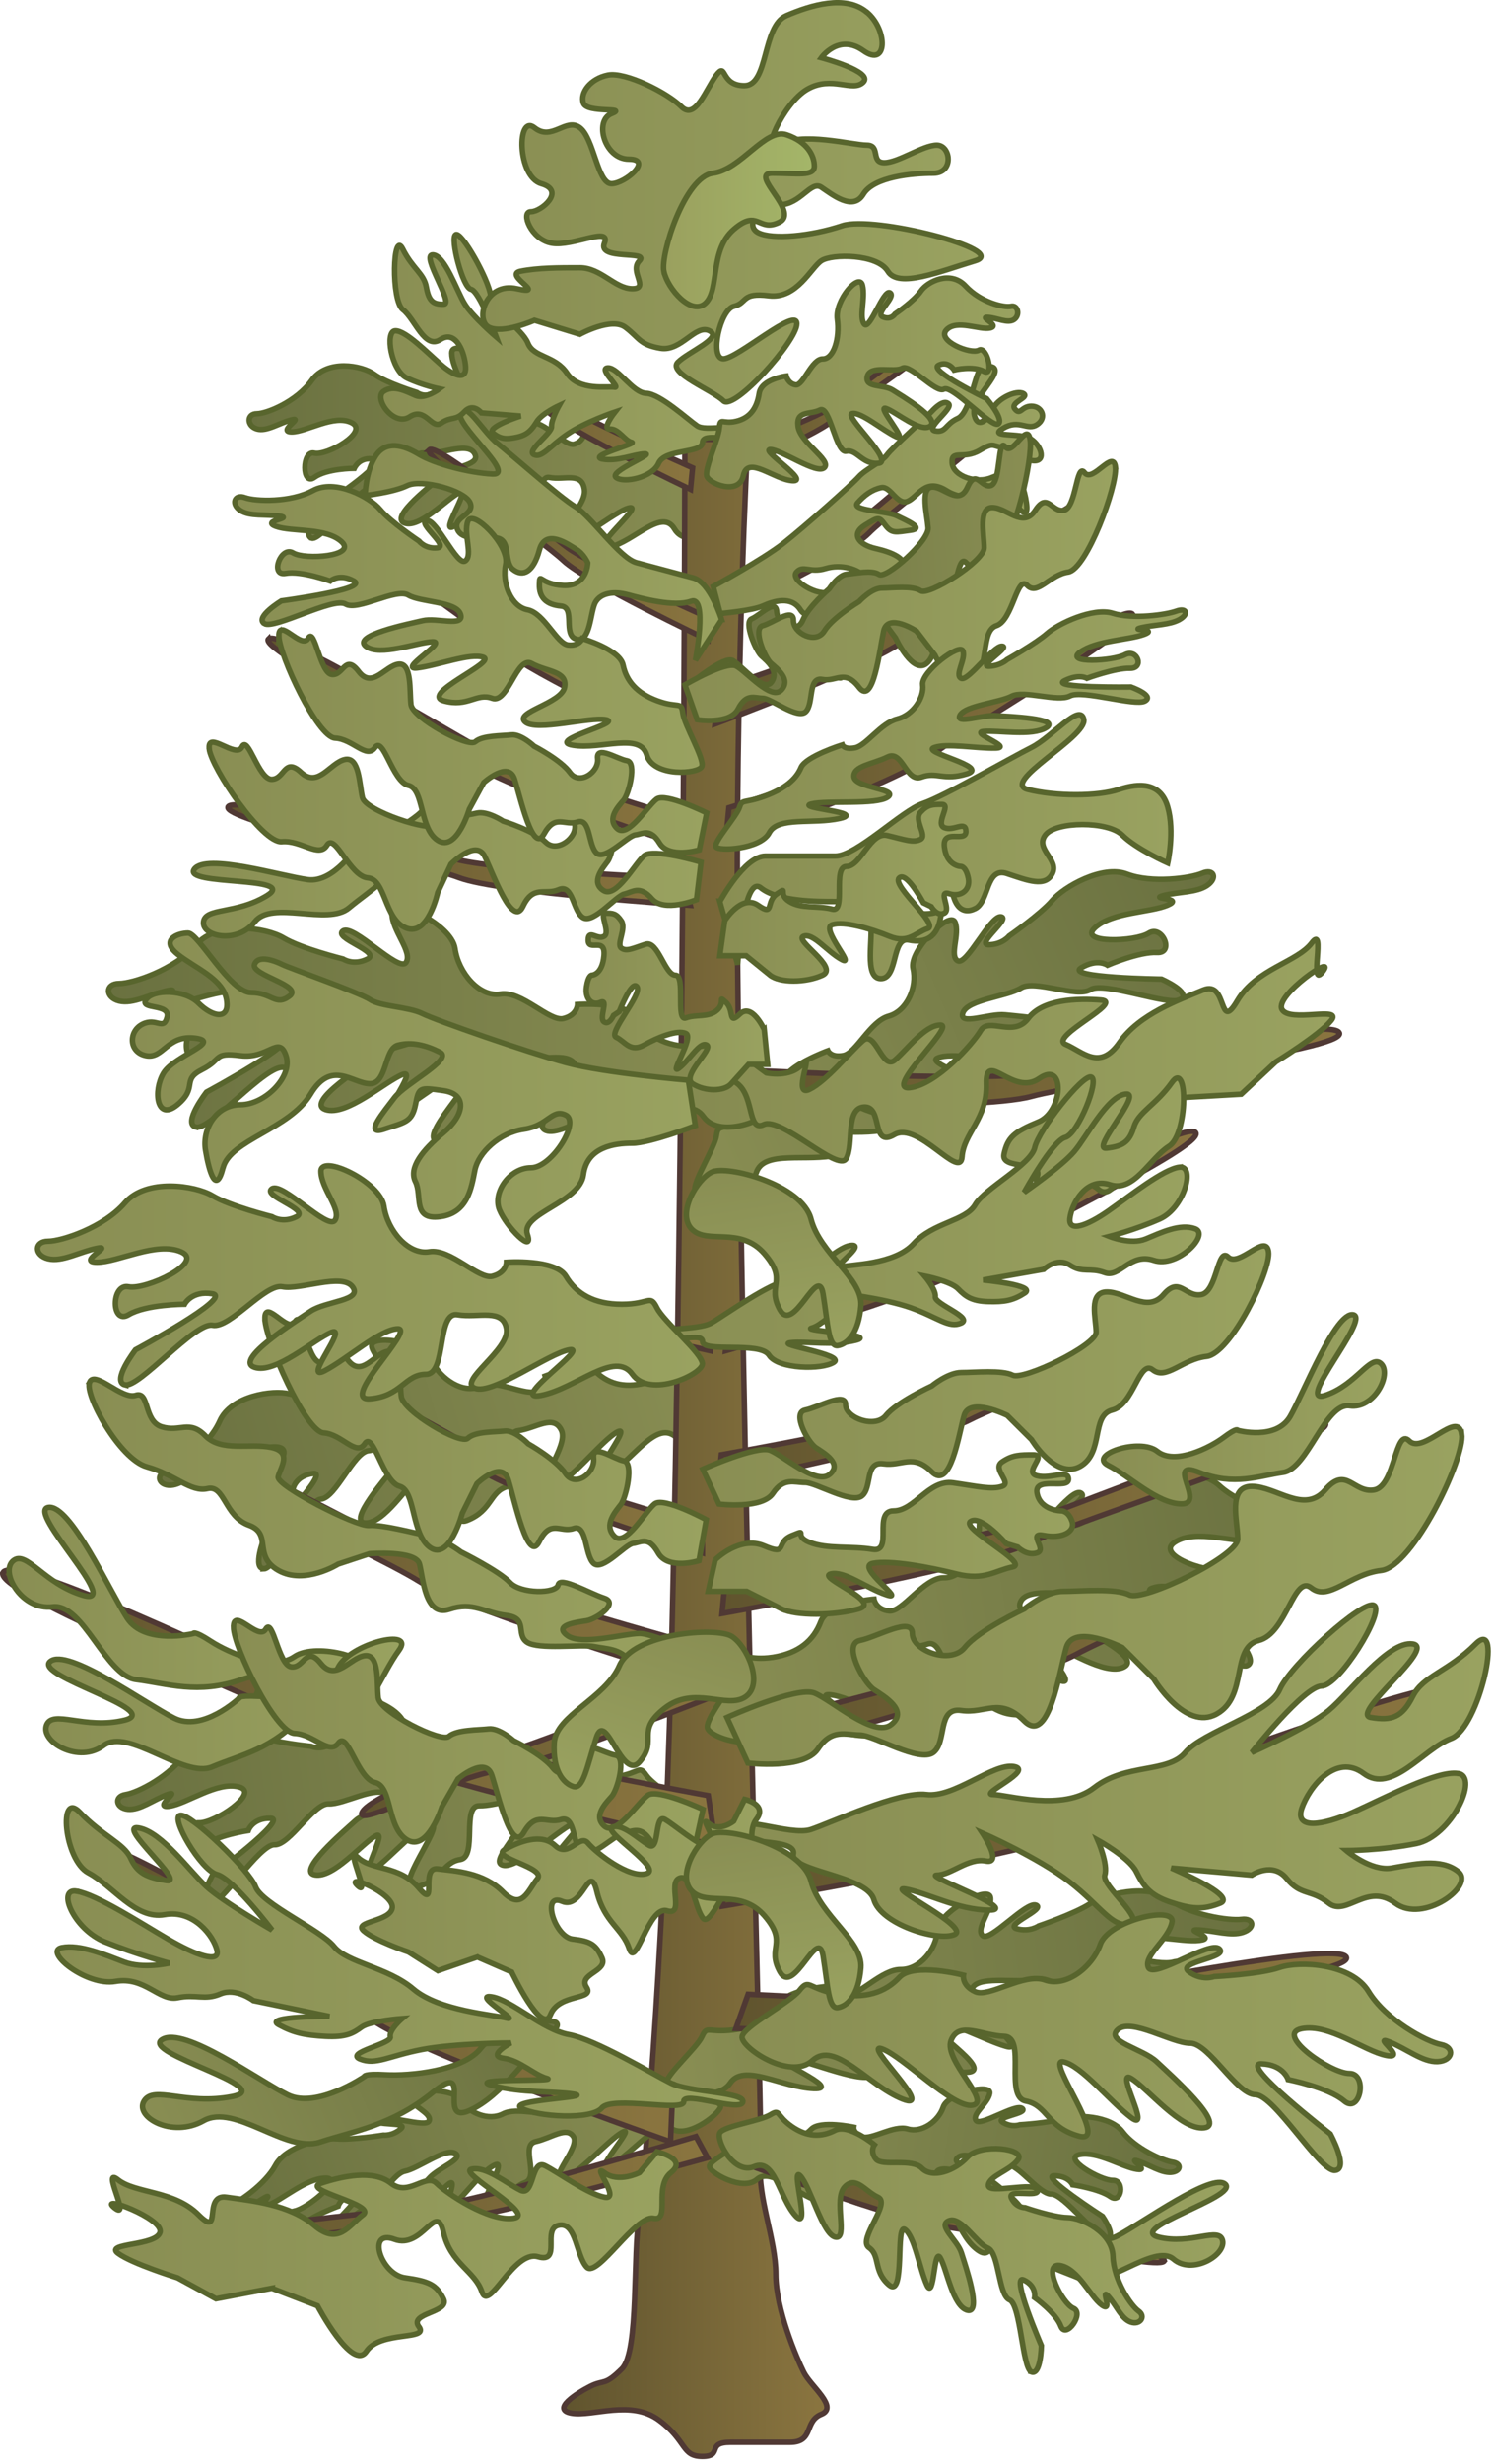 
        <svg xmlns:rdf="http://www.w3.org/1999/02/22-rdf-syntax-ns#" xmlns="http://www.w3.org/2000/svg" xmlns:cc="http://creativecommons.org/ns#" xmlns:xlink="http://www.w3.org/1999/xlink" xmlns:dc="http://purl.org/dc/elements/1.1/" x="0px" y="0px" width="304" height="501" viewBox="0 0 304 501" xml:space="preserve">
            <title>Tsuga canadensis (Eastern Hemlock)</title>
            <desc xmlns:ian_image_library="https://ian.umces.edu/media-library/">
                <ian_image_library:title>Tsuga canadensis (Eastern Hemlock)</ian_image_library:title>
                <ian_image_library:descr>Illustration of Tsuga canadensis (Eastern Hemlock)</ian_image_library:descr>
                <ian_image_library:scene>
                    <ian_image_library:contains>Eastern, hemlcok, Canadian, hemlock, plant, Plantae, vascular, Coniferophyta, gymnosperm, Pinopsida, Pinales, Pinaceae, Tsuga, canadensis, tree, coniferous, evergreen, cool, temperate, forest, eastern, North, America</ian_image_library:contains>
                    <ian_image_library:when>2004-02-03</ian_image_library:when>
                </ian_image_library:scene>
            </desc>
            
 <defs></defs>
 <linearGradient id="ian_symbols_98c3287fd9372ea4313b598e837a3a02" y2="345.56" gradientUnits="userSpaceOnUse" x2="196.21" gradientTransform="matrix(.815 -.244 .244 .812 -99.659 40.557)" y1="345.56" x1="60.929">
  <stop stop-color="#6A7140" offset="0"/>
  <stop stop-color="#898E53" offset="1"/>
 </linearGradient>
 <path stroke="#58652D" stroke-width="1.117" d="m53.747 318.98c2.496-.104 8.481-13.882 11.558-14.182 3.074-.278 6.622-9.534 9.679-9.837 3.093-.289 9.186-5.267 11.619-3.483 2.438 1.795-3.72 3.669-5.752 6.14-2.032 2.474-10.334 11.921-6.507 12.041 3.824.109 8.484-7.579 11.032-9.611 2.558-2.021-2.438 9.786.752 6.721 3.181-3.077 7.184-9.731 10.097-10.602 2.902-.873-6.234 14.933-1.172 12.963 5.062-1.975 4.587-5.793 8.073-6.835 3.469-1.053-1.375-10.934 2.269-11.405 3.649-.464 7.184-3.42 8.814-.12 1.625 3.301-5.515 11.105-2.28 11.406 3.257.28 10.457-9.437 13.762-11.07 3.311-1.614-7.838 11.812-2.389 8.921 5.46-2.902 9.927-11.18 14.045-7.999 4.113 3.183 11.607-3.472 11.078-5.212-.513-1.735-8.46-5.021-10.309-7.001-1.86-1.966-1.342-.227-5.978 1.165-4.642 1.396-8.067.523-10.669-1.841-2.602-2.375-10.549.646-10.549.646s.513 1.729-1.636 3.008c-2.144 1.271-8.34-2.536-11.651-.922-3.3 1.623-8.013-1.391-9.813-5.258-1.778-3.87-13.034-5.55-12.161-2.657.867 2.905 5.395 5.324 4.74 7.407-.636 2.086-10.601-3.752-11.998-2.073-1.396 1.678 7.429 1.558 5.449 3.417-1.977 1.838-4.063 1.214-4.063 1.214s-7.481.354-10.898-.524c-3.417-.862-11.899.417-14.165 5.515-2.253 5.08-8.518 9.49-10.841 10.188-2.334.698-1.633 3.011.862 2.891 2.49-.125 4.879-2.729 7.596-4.17 2.733-1.45-2.782 3.354.689 2.311 3.486-1.042 8.837-6.426 13.419-5.913 4.579.529-3.895 8.105-6.979 8.397-3.071.289-.987 7.232 1.399 4.631 2.375-2.607 8.762-4.524 8.762-4.524s.464-2.665 4.108-3.128c3.654-.461-9.979 13.085-9.979 13.085s-2.495 6.4.001 6.26z" fill="url(#ian_symbols_98c3287fd9372ea4313b598e837a3a02)"/>
 <linearGradient id="ian_symbols_2d7af32397fda67469e174b8d903b86e" y2="91.353" gradientUnits="userSpaceOnUse" x2="147.43" y1="91.353" x1="50.697">
  <stop stop-color="#6A7140" offset="0"/>
  <stop stop-color="#898E53" offset="1"/>
 </linearGradient>
 <path stroke="#58652D" stroke-width="1.117" d="m63.435 109.42c2.031.611 10.175-11.105 12.717-10.494 2.547.625 7.631-7.397 10.195-6.786 2.542.617 8.65-2.471 10.173 0 1.533 2.466-3.878 2.496-6.109 4.326-2.231 1.813-11.193 8.629-8.144 9.87 3.055 1.225 8.657-4.937 11.193-6.174 2.547-1.235-4.32 8.85-1.009 6.785s8.149-7.396 10.686-7.396c2.547 0-8.618 12.783-4.063 12.33 4.549-.439 5.083-4.32 8.138-4.32 3.065 0 1.538-11.095 4.587-10.484 3.049.614 6.622-1.235 7.118 2.474.519 3.698-7.118 9.245-4.565 10.48 2.531 1.235 10.686-6.171 13.735-6.783 3.054-.625-9.169 9.256-4.069 8.018 5.084-1.235 10.691-8.018 13.233-3.706 2.558 4.32 10.184 0 10.184-1.841 0-1.86-5.596-7.405-6.616-9.878-1.009-2.471-1.025-.616-5.095-.616-4.069 0-6.622-1.855-8.138-4.931-1.533-3.084-8.667-2.474-8.667-2.474s0 1.849-2.034 2.474c-2.035.611-6.109-4.934-9.153-4.323-3.055.625-6.12-3.695-6.633-8.021-.497-4.32-9.169-9.254-9.169-6.169s3.071 6.785 2.051 8.635c-1.026 1.86-7.631-6.785-9.158-5.55-1.53 1.235 5.596 3.701 3.556 4.937-2.029 1.235-3.556 0-3.556 0s-6.12-1.852-8.667-3.701c-2.542-1.86-9.676-3.084-12.717 1.238-3.066 4.312-9.169 6.783-11.201 6.783-2.048 0-2.048 2.473 0 3.087 2.032.611 4.579-1.238 7.129-1.849 2.544-.625-3.066 2.46 0 2.46 3.049 0 8.64-3.698 12.218-1.849 3.559 1.849-5.106 6.786-7.642 6.169-2.548-.611-2.548 6.786 0 4.937 2.536-1.852 8.141-1.852 8.141-1.852s1.017-2.468 4.072-1.855c3.065.623-11.19 9.878-11.19 9.878s-3.576 5.53-1.532 6.16z" fill="url(#ian_symbols_2d7af32397fda67469e174b8d903b86e)"/>
 <linearGradient id="ian_symbols_70e86d450905c4b475354663ece26981" y2="294.39" gradientUnits="userSpaceOnUse" x2="168.27" y1="294.39" x1="114.73">
  <stop stop-color="#60542E" offset="0"/>
  <stop stop-color="#89743F" offset=".966"/>
 </linearGradient>
 <path stroke="#503934" stroke-width="1.117" d="m139.36 89.327s-.142 144.48-2.825 250.67c-1.511 59.814-5.924 107.5-6.431 110.32-1.429 7.826 0 27.758-3.562 31.325-3.567 3.551-3.567 2.127-6.42 3.551-2.831 1.439-8.051 4.768-3.764 5.482 4.26.708 12.099-2.842 17.793 1.439 5.689 4.255 4.489 7.331 8.766 7.331 4.271 0 .709-2.863 5.689-2.863h12.115c4.975 0 2.836-4.255 6.398-5.694 3.556-1.419-2.128-5.695-3.563-8.531-1.424-2.843-5.7-12.818-5.7-19.937 0-7.113-3.774-15.89-3.065-22.293.453-4.042-3.769-142.29-4.696-244-.535-59.697 2.083-106.8 2.083-106.8h-12.84z" fill="url(#ian_symbols_70e86d450905c4b475354663ece26981)"/>
 <linearGradient id="ian_symbols_e9ac2c42fc6f3c546dfb5ec6e92a89bc" y2="349.31" gradientUnits="userSpaceOnUse" x2="-87.916" gradientTransform="matrix(-.929 .143 .152 .988 6.541 2.201)" y1="349.31" x1="-223.2">
  <stop stop-color="#6A7140" offset="0"/>
  <stop stop-color="#898E53" offset="1"/>
 </linearGradient>
 <path stroke="#58652D" stroke-width="1.117" d="m253.76 338.66c-2.531 1.118-15.191-10.62-18.382-9.414-3.202 1.227-11.226-6.9-14.428-5.694-3.202 1.221-11.684-1.081-13.238 2.039-1.555 3.115 5.482 2.062 8.705 3.698 3.225 1.637 16.064 7.609 12.316 9.627-3.769 2.024-12.119-3.889-15.638-4.789-3.529-.905 7.179 9.225 2.509 7.544-4.652-1.696-11.88-6.813-15.202-6.321-3.3.518 13.473 12.861 7.473 13.266-5.994.408-7.374-3.911-11.351-3.312-3.965.628-3.933-12.338-7.8-11.029-3.867 1.314-8.81-.082-8.82 4.238s10.893 9.137 7.795 11.052c-3.087 1.908-14.989-4.904-19.053-4.991-4.086-.104 13.527 8.732 6.698 8.323-6.835-.388-15.306-7.009-17.858-1.571-2.553 5.444-13.233 2.046-13.555-.064-.322-2.128 5.979-9.567 6.873-12.601.883-3.005 1.205-.9 6.502-1.696 5.285-.84 8.279-3.442 9.72-7.271 1.44-3.824 10.816-4.556 10.816-4.556s.322 2.128 3.076 2.412c2.749.3 7.08-6.841 11.154-6.753 4.075.087 7.288-5.444 7.184-10.479-.087-5.029 10.293-12.382 10.839-8.869.54 3.529-2.782 8.352-1.135 10.255 1.647 1.92 8.744-9.262 10.937-8.16 2.198 1.102-6.633 5.346-3.764 6.344 2.863.992 4.631-.715 4.631-.715s7.614-3.338 10.599-5.962c2.994-2.609 12.032-5.446 16.762-1.126 4.734 4.312 13.096 5.899 15.753 5.495 2.64-.408 3.07 2.406.522 3.513-2.524 1.118-6.163-.485-9.577-.676-3.42-.208 4.407 2.203.436 2.814-3.971.6-11.896-2.493-16.21.333-4.31 2.824 7.821 6.714 11.013 5.509 3.201-1.222 4.505 7.228.866 5.635-3.627-1.609-10.908-.491-10.908-.491s-1.768-2.602-5.624-1.293 16.287 9.011 16.287 9.011 5.6 5.64 3.07 6.73z" fill="url(#ian_symbols_e9ac2c42fc6f3c546dfb5ec6e92a89bc)"/>
 <linearGradient id="ian_symbols_360ebb8fa2f1725459c15a4461f72c28" y2="303.07" gradientUnits="userSpaceOnUse" x2="-82.484" gradientTransform="matrix(-.83 .355 .295 .688 -21.21 51.283)" y1="303.07" x1="-217.77">
  <stop stop-color="#6A7140" offset="0"/>
  <stop stop-color="#898E53" offset="1"/>
 </linearGradient>
 <path stroke="#58652D" stroke-width="1.117" d="m240.22 203.22c-2.148 1.503-15.601-3.764-18.344-2.01-2.749 1.762-11.367-2.089-14.122-.335-2.743 1.762-10.893 2.345-11.825 5.062-.938 2.722 5.351.058 8.559.398 3.213.333 15.948 1.301 12.813 3.796-3.12 2.496-11.728.376-15.099.666-3.382.281 8.035 4.879 3.475 4.879-4.521 0-11.951-1.835-14.907-.567-2.962 1.269 14.362 5.869 8.924 7.781-5.443 1.906-7.386-.903-10.92.613-3.551 1.52-5.563-8.062-8.896-6.052-3.327 1.999-8.095 2.313-7.429 5.504.671 3.196 11.416 3.807 8.885 6.054-2.542 2.248-14.503.407-18.272 1.44-3.747 1.031 13.795 2.792 7.462 4.342-6.327 1.546-15.147-1.053-16.631 3.644-1.484 4.688-11.81 5.064-12.447 3.583-.622-1.464 3.993-8.656 4.336-11.13.344-2.46.966-.998 5.695-3.019s7.047-4.765 7.773-7.964c.73-3.207 9.213-6.27 9.213-6.27s.632 1.473 3.201.958c2.575-.526 5.405-6.958 9.164-7.988 3.758-1.031 5.836-5.976 4.952-9.666-.872-3.674 7.495-11.899 8.548-9.461 1.053 2.466-1.238 6.925.567 7.882 1.816.965 6.562-9.183 8.749-8.965 2.198.227-5.242 5.73-2.455 5.695 2.793-.03 4.146-1.773 4.146-1.773s6.464-4.503 8.782-7.244c2.323-2.733 10.173-7.26 15.19-5.346 5.023 1.917 12.955.84 15.312-.169 2.361-1.015 3.207.943 1.053 2.449-2.166 1.505-5.738 1.29-8.901 2.064-3.175.782 4.374.45.834 1.966-3.54 1.519-11.302 1.366-14.81 4.604-3.507 3.235 8.221 2.869 10.953 1.104 2.755-1.751 5.27 4.129 1.691 3.925-3.595-.205-10.086 2.583-10.086 2.583s-2.023-1.462-5.367.545c-3.327 2.01 16.363 2.277 16.363 2.277s6.08 2.65 3.92 4.16z" fill="url(#ian_symbols_360ebb8fa2f1725459c15a4461f72c28)"/>
 <linearGradient id="ian_symbols_5cee3bf9138fa02459b09937a6dce6a3" y2="501.76" gradientUnits="userSpaceOnUse" x2="-61.854" gradientTransform="matrix(-.896 .111 .092 .743 32.509 45.243)" y1="501.76" x1="-197.14">
  <stop stop-color="#6A7140" offset="0"/>
  <stop stop-color="#898E53" offset="1"/>
 </linearGradient>
 <path stroke="#58652D" stroke-width="1.117" d="m241.28 413.68c-2.481.834-13.931-7.958-17.062-7.037-3.115.928-10.354-5.159-13.479-4.232-3.131.927-11.105-.774-12.764 1.593-1.642 2.34 5.127 1.521 8.116 2.749 2.989 1.2 14.956 5.656 11.258 7.2-3.687 1.532-11.372-2.901-14.694-3.567-3.321-.644 6.36 6.943 1.997 5.673-4.364-1.26-10.997-5.09-14.183-4.686-3.19.393 12.169 9.616 6.42 9.96-5.76.3-6.851-2.924-10.674-2.449-3.829.469-3.093-9.294-6.862-8.28-3.747.988-8.416-.049-8.662 3.225-.239 3.25 9.911 6.817 6.856 8.279-3.06 1.462-14.062-3.638-17.939-3.682-3.906-.06 12.458 6.496 5.945 6.234-6.502-.272-14.242-5.225-16.975-1.112-2.733 4.085-12.758 1.565-12.96 0-.191-1.593 6.24-7.228 7.244-9.508 1.015-2.274 1.222-.682 6.322-1.309 5.105-.645 8.089-2.624 9.682-5.504 1.576-2.886 10.576-3.464 10.576-3.464s.191 1.588 2.82 1.812c2.624.212 7.14-5.182 11.029-5.122 3.895.043 7.254-4.124 7.429-7.915.191-3.779 10.511-9.37 10.833-6.703.338 2.64-3.109 6.278-1.631 7.713 1.467 1.424 8.848-7.004 10.893-6.191 2.051.818-6.622 4.042-3.938 4.801 2.689.725 4.462-.563 4.462-.563s7.457-2.536 10.451-4.517c3-1.979 11.793-4.146 16.08-.921 4.287 3.223 12.207 4.406 14.76 4.085 2.548-.322 2.814 1.805.312 2.64-2.472.84-5.858-.344-9.109-.49-3.251-.132 4.08 1.652.251 2.127-3.823.475-11.231-1.827-15.497.321-4.271 2.133 7.103 5.008 10.217 4.092 3.131-.928 3.922 5.433.529 4.232-3.382-1.189-10.407-.321-10.407-.321s-1.532-1.959-5.297-.95c-3.769 1.01 15.077 6.726 15.077 6.726s5.05 4.22 2.57 5.06z" fill="url(#ian_symbols_5cee3bf9138fa02459b09937a6dce6a3)"/>
 <linearGradient id="ian_symbols_97672be6e7620db4d9851eeaa38e1c03" y2="538.35" gradientUnits="userSpaceOnUse" x2="-177.6" gradientTransform="matrix(-.691 -.103 -.087 .582 69.67 98.968)" y1="538.35" x1="-312.88">
  <stop stop-color="#6A7140" offset="0"/>
  <stop stop-color="#898E53" offset="1"/>
 </linearGradient>
 <path stroke="#58652D" stroke-width="1.117" d="m225.2 455c-2.029.131-8.728-8.924-11.27-8.88-2.504.038-6.627-6.07-9.152-6.021-2.521.043-8.122-2.924-9.835-1.463-1.74 1.441 3.491 2.21 5.471 3.765 1.975 1.543 9.966 7.418 6.89 7.821-3.077.394-7.882-4.576-10.211-5.76-2.352-1.205 3.3 6.557.3 4.713-2.995-1.877-7.129-6.153-9.601-6.523-2.465-.365 7.075 9.829 2.711 8.88-4.357-.966-4.5-3.628-7.439-4.08-2.962-.437-.377-7.675-3.393-7.696-3.017-.05-6.273-1.784-7.135.616-.862 2.433 5.967 7.249 3.376 7.724-2.585.453-9.72-5.694-12.61-6.557-2.896-.84 7.937 7.544 3.136 5.973-4.794-1.544-9.534-6.916-12.419-4.386-2.913 2.537-9.851-1.462-9.671-2.705.197-1.249 6.164-4.173 7.396-5.673 1.228-1.511 1.042-.283 4.98.322 3.938.572 6.579-.306 8.362-2.155 1.784-1.849 8.624-.408 8.624-.408s-.186 1.222 1.724 1.958c1.914.688 6.403-2.449 9.283-1.593 2.892.856 6.278-1.615 7.206-4.445.922-2.82 9.785-4.909 9.479-2.82-.311 2.062-3.633 4.129-2.831 5.504.797 1.396 8.051-3.459 9.41-2.411 1.368 1.059-5.782 1.68-3.938 2.82 1.854 1.118 3.452.496 3.452.496s6.088-.365 8.744-1.249c2.629-.856 9.648-.666 12.175 2.667 2.509 3.35 8.182 5.892 10.15 6.191 1.969.283 1.724 1.937-.316 2.066-2.029.104-4.31-1.488-6.688-2.285-2.411-.77 2.695 2.105-.251 1.658-2.956-.431-8.007-3.714-11.629-2.988-3.639.736 4.243 5.29 6.758 5.247 2.526-.065 1.784 4.925-.496 3.311-2.274-1.614-7.686-2.411-7.686-2.411s-.741-1.806-3.753-1.843c-3.021-.022 9.84 8.258 9.84 8.258s2.9 4.24.86 4.36z" fill="url(#ian_symbols_97672be6e7620db4d9851eeaa38e1c03)"/>
 <linearGradient id="ian_symbols_e3bd694271038ff49153e700892b3f5d" y2="630.65" gradientUnits="userSpaceOnUse" x2="146.34" gradientTransform="matrix(.716 -.258 .2 .554 -87.33 107.36)" y1="630.65" x1="11.074">
  <stop stop-color="#6A7140" offset="0"/>
  <stop stop-color="#898E53" offset="1"/>
 </linearGradient>
 <path stroke="#58652D" stroke-width="1.117" d="m63.435 460.76c2.182-.338 7.623-10.768 10.309-11.28 2.697-.523 5.948-7.489 8.634-8.023 2.681-.514 8.092-4.707 10.175-3.677 2.111 1.037-3.294 3.011-5.105 4.964-1.816 1.979-9.224 9.567-5.878 9.268 3.33-.322 7.525-6.278 9.783-7.996 2.269-1.702-2.292 7.221.545 4.706 2.836-2.514 6.442-7.668 8.989-8.596 2.547-.905-5.679 11.291-1.228 9.377 4.451-1.937 4.096-4.609 7.151-5.728 3.065-1.091-1.02-7.631 2.171-8.341 3.191-.703 6.333-3.18 7.702-.986 1.364 2.17-5.013 8.471-2.176 8.34 2.842-.131 9.295-7.806 12.202-9.284 2.913-1.505-7.042 9.224-2.236 6.601 4.816-2.651 8.847-8.989 12.393-7.157 3.551 1.844 10.189-3.66 9.764-4.838-.425-1.188-7.309-2.732-8.896-3.943-1.587-1.2-1.167-.017-5.236 1.445-4.08 1.462-7.063 1.206-9.294-.213-2.231-1.423-9.224 1.544-9.224 1.544s.42 1.184-1.467 2.323c-1.898 1.118-7.255-.943-10.162.534-2.913 1.506-6.977-.168-8.471-2.749-1.505-2.558-11.31-2.602-10.59-.627.701 1.985 4.612 3.251 4.023 4.8-.595 1.544-9.205-1.592-10.448-.262-1.25 1.358 6.458.371 4.696 1.877-1.743 1.521-3.559 1.287-3.559 1.287s-6.538 1.031-9.516.747c-2.965-.251-10.383 1.532-12.445 5.405-2.056 3.846-7.612 7.631-9.644 8.384-2.035.709-1.476 2.302.706 1.959 2.18-.345 4.301-2.434 6.709-3.77 2.397-1.31-2.484 2.688.57 1.593 3.054-1.118 7.802-5.504 11.803-5.586 3.987-.114-3.538 6.169-6.235 6.682-2.678.535-.968 5.265 1.148 3.164 2.119-2.11 7.718-4.129 7.718-4.129s.453-1.937 3.654-2.646c3.197-.715-8.932 10.348-8.932 10.348s-2.265 4.86-.082 4.52z" fill="url(#ian_symbols_e3bd694271038ff49153e700892b3f5d)"/>
 <linearGradient id="ian_symbols_b66ecb109a7ba9b415e8164be23e6163" y2="417.92" gradientUnits="userSpaceOnUse" x2="192.53" gradientTransform="matrix(.842 -.123 .123 .839 -74.747 28.49)" y1="417.92" x1="57.26">
  <stop stop-color="#6A7140" offset="0"/>
  <stop stop-color="#898E53" offset="1"/>
 </linearGradient>
 <path stroke="#58652D" stroke-width="1.117" d="m42.339 387.45c2.496.229 10.42-12.518 13.505-12.365 3.082.169 7.934-8.472 11.018-8.324 3.082.175 9.848-3.889 11.986-1.761 2.152 2.132-4.203 3.075-6.567 5.246-2.375 2.149-11.97 10.299-8.201 10.964 3.769.666 9.491-6.277 12.319-7.909 2.817-1.636-3.84 9.327-.237 6.748 3.589-2.58 8.525-8.58 11.525-9.006 3.006-.453-8.345 13.865-3.032 12.644 5.291-1.228 5.373-5.057 8.978-5.591 3.589-.519.213-11.013 3.9-10.947 3.677.065 7.625-2.34 8.738 1.161 1.118 3.503-7.085 10.19-3.911 10.942 3.169.759 11.705-7.8 15.224-8.94 3.507-1.118-9.48 10.556-3.655 8.466 5.814-2.062 11.449-9.605 15.044-5.863 3.616 3.736 11.994-1.745 11.732-3.551-.267-1.784-7.642-6.191-9.191-8.406-1.543-2.214-1.292-.431-6.087.278-4.789.688-8.051-.644-10.282-3.376-2.236-2.728-10.538-.9-10.538-.9s.267 1.784-2.04 2.749c-2.324.949-7.893-3.72-11.4-2.602-3.513 1.124-7.727-2.53-8.932-6.644-1.214-4.085-12.106-7.375-11.665-4.385.431 2.988 4.557 6.043 3.624 8.023-.936 1.952-9.954-5.27-11.585-3.808-1.617 1.462 7.124 2.624 4.899 4.167-2.215 1.55-4.195.605-4.195.605s-7.451-.73-10.708-2.083c-3.256-1.358-11.826-1.331-14.807 3.376-2.983 4.707-9.821 8.165-12.218 8.515-2.397.338-2.045 2.749.431 2.989 2.484.234 5.222-1.98 8.122-3.017 2.918-1.053-3.243 2.902.36 2.39 3.589-.54 9.663-5.073 14.125-3.911 4.451 1.178-5.032 7.462-8.116 7.309-3.098-.175-2.04 7.009.698 4.772 2.73-2.235 9.319-3.207 9.319-3.207s.851-2.553 4.538-2.493c3.677.066-11.792 11.504-11.792 11.504s-3.388 5.98-.909 6.24z" fill="url(#ian_symbols_b66ecb109a7ba9b415e8164be23e6163)"/>
 <linearGradient id="ian_symbols_87986687a5c158f4f1a55379f4911da0" y2="151.19" gradientUnits="userSpaceOnUse" x2="140.78" y1="151.19" x1="54.539">
  <stop stop-color="#60542E" offset="0"/>
  <stop stop-color="#89743F" offset=".966"/>
 </linearGradient>
 <path stroke="#503934" stroke-width="1.117" d="m54.628 129.92c-2.144 2.138 34.887 20.64 42.005 25.625 7.124 4.98 44.149 17.084 44.149 17.084v-5.687s-35.607-10.686-43.435-14.954c-7.83-4.27-40.59-24.2-42.717-22.06z" fill="url(#ian_symbols_87986687a5c158f4f1a55379f4911da0)"/>
 <linearGradient id="ian_symbols_1b14311d21e173348144f221fd77d152" y2="173.86" gradientUnits="userSpaceOnUse" x2="140.46" y1="173.86" x1="46.365">
  <stop stop-color="#60542E" offset="0"/>
  <stop stop-color="#89743F" offset=".966"/>
 </linearGradient>
 <path stroke="#503934" stroke-width="1.117" d="m46.408 164.04c-1.538 2.591 38.924 11.354 47.04 14.427 8.133 3.055 47.007 5.613 47.007 5.613l-1.407-5.515s-37.14-1.528-45.78-3.731c-8.653-2.2-45.316-13.4-46.862-10.79z" fill="url(#ian_symbols_1b14311d21e173348144f221fd77d152)"/>
 <linearGradient id="ian_symbols_b9695c6d173962646135871932d7b45e" y2="128.08" gradientUnits="userSpaceOnUse" x2="138.15" y1="128.08" x1="69.047">
  <stop stop-color="#60542E" offset="0"/>
  <stop stop-color="#89743F" offset=".966"/>
 </linearGradient>
 <path stroke="#503934" stroke-width="1.117" d="m69.142 105.5c-1.974 1.743 27.453 21.33 32.995 26.373 5.536 5.051 35.52 18.897 35.52 18.897l.496-5.116s-28.925-12.45-35.116-16.92c-6.194-4.46-31.918-24.98-33.898-23.23z" fill="url(#ian_symbols_b9695c6d173962646135871932d7b45e)"/>
 <linearGradient id="ian_symbols_ab23f06d69672064b149df283a359fc7" y2="110.75" gradientUnits="userSpaceOnUse" x2="144.49" y1="110.75" x1="87.294">
  <stop stop-color="#60542E" offset="0"/>
  <stop stop-color="#89743F" offset=".966"/>
 </linearGradient>
 <path stroke="#503934" stroke-width="1.117" d="m87.372 91.462c-1.631 1.508 22.718 18.235 27.3 22.555 4.565 4.312 29.406 16.104 29.406 16.104l.415-4.385s-23.945-10.612-29.073-14.417c-5.13-3.82-26.411-21.35-28.058-19.858z" fill="url(#ian_symbols_ab23f06d69672064b149df283a359fc7)"/>
 <linearGradient id="ian_symbols_3821f2ebae0b4b74911edd4d1633c728" y2="80.13" gradientUnits="userSpaceOnUse" x2="140.93" y1="80.13" x1="83.737">
  <stop stop-color="#60542E" offset="0"/>
  <stop stop-color="#89743F" offset=".966"/>
 </linearGradient>
 <path stroke="#503934" stroke-width="1.117" d="m83.815 60.846c-1.634 1.508 22.702 18.231 27.294 22.558 4.571 4.309 29.395 16.102 29.395 16.102l.425-4.386s-23.94-10.601-29.067-14.416c-5.11-3.819-26.388-21.35-28.035-19.858z" fill="url(#ian_symbols_3821f2ebae0b4b74911edd4d1633c728)"/>
 <linearGradient id="ian_symbols_496536eaa42aca541909466c9600fe84" y2="81.943" gradientUnits="userSpaceOnUse" x2="192.21" y1="81.943" x1="146.64">
  <stop stop-color="#60542E" offset="0"/>
  <stop stop-color="#89743F" offset=".966"/>
 </linearGradient>
 <path stroke="#503934" stroke-width="1.117" d="m192.18 67.609c.89 1.751-18.682 14.256-22.565 17.76-3.873 3.494-22.975 11.06-22.975 11.06l.42-4.386s18.312-6.535 22.479-9.461c4.16-2.91 21.75-16.715 22.64-14.973z" fill="url(#ian_symbols_496536eaa42aca541909466c9600fe84)"/>
 <linearGradient id="ian_symbols_0cb84d828fb688c4d19b7a7c5283134a" y2="103.57" gradientUnits="userSpaceOnUse" x2="205.61" y1="103.57" x1="147.63">
  <stop stop-color="#60542E" offset="0"/>
  <stop stop-color="#89743F" offset=".966"/>
 </linearGradient>
 <path stroke="#503934" stroke-width="1.117" d="m205.58 82.917c1.102 2.463-23.825 20.468-28.772 25.489-4.937 5.01-29.177 16.017-29.177 16.017l.605-6.224s23.209-9.523 28.517-13.727c5.3-4.2 27.7-24.014 28.82-21.563z" fill="url(#ian_symbols_0cb84d828fb688c4d19b7a7c5283134a)"/>
 <linearGradient id="ian_symbols_52662140c9c7a414a5103b897bbe5174" y2="123.83" gradientUnits="userSpaceOnUse" x2="224.14" y1="123.83" x1="145.49">
  <stop stop-color="#60542E" offset="0"/>
  <stop stop-color="#89743F" offset=".966"/>
 </linearGradient>
 <path stroke="#503934" stroke-width="1.117" d="m224.08 100.72c1.56 2.853-32.226 23.029-38.908 28.683-6.665 5.665-39.687 17.801-39.687 17.801l.693-7.137s31.631-10.459 38.825-15.177c7.2-4.7 37.51-27.02 39.08-24.16z" fill="url(#ian_symbols_52662140c9c7a414a5103b897bbe5174)"/>
 <linearGradient id="ian_symbols_25364d0537757a24999253dcb12da2af" y2="148.04" gradientUnits="userSpaceOnUse" x2="230.55" y1="148.04" x1="147.63">
  <stop stop-color="#60542E" offset="0"/>
  <stop stop-color="#89743F" offset=".966"/>
 </linearGradient>
 <path stroke="#503934" stroke-width="1.117" d="m230.5 124.93c1.658 2.883-33.977 23.062-40.996 28.737-7.021 5.665-41.875 17.747-41.875 17.747l.688-7.191s33.393-10.405 40.979-15.112c7.59-4.74 39.54-27.07 41.21-24.19z" fill="url(#ian_symbols_25364d0537757a24999253dcb12da2af)"/>
 <linearGradient id="ian_symbols_35ef790246737c9401b954c635a0ee48" y2="252.35" gradientUnits="userSpaceOnUse" x2="243.38" y1="252.35" x1="147.63">
  <stop stop-color="#60542E" offset="0"/>
  <stop stop-color="#89743F" offset=".966"/>
 </linearGradient>
 <path stroke="#503934" stroke-width="1.117" d="m243.31 230.3c1.979 2.869-39.143 22.124-47.242 27.597-8.073 5.458-48.442 16.746-48.442 16.746l.682-7.072s38.7-9.666 47.449-14.171c8.74-4.52 45.56-25.97 47.55-23.11z" fill="url(#ian_symbols_35ef790246737c9401b954c635a0ee48)"/>
 <linearGradient id="ian_symbols_80b0f50eb8b390b449b89cc0afc22ac0" y2="258.38" gradientUnits="userSpaceOnUse" x2="144.84" y1="258.38" x1="30.677">
  <stop stop-color="#60542E" offset="0"/>
  <stop stop-color="#89743F" offset=".966"/>
 </linearGradient>
 <path stroke="#503934" stroke-width="1.117" d="m30.808 242.14c-2.981.796 45.902 14.847 55.232 18.268 9.333 3.409 58.517 14.242 58.517 14.242l.278-2.85s-47.335-9.941-57.666-13.091c-10.324-3.15-53.388-17.37-56.366-16.57z" fill="url(#ian_symbols_80b0f50eb8b390b449b89cc0afc22ac0)"/>
 <linearGradient id="ian_symbols_1564b48b26050544759845d02c9e2795" y2="308.59" gradientUnits="userSpaceOnUse" x2="269.76" y1="308.59" x1="146.92">
  <stop stop-color="#60542E" offset="0"/>
  <stop stop-color="#89743F" offset=".966"/>
 </linearGradient>
 <path stroke="#503934" stroke-width="1.117" d="m269.66 289.4c2.678 2.773-50.089 19.576-60.393 24.469-10.304 4.882-62.34 14.193-62.34 14.193l.627-6.666s49.941-7.822 61.14-11.787c11.2-3.96 58.27-22.99 60.96-20.2z" fill="url(#ian_symbols_1564b48b26050544759845d02c9e2795)"/>
 <linearGradient id="ian_symbols_1cf3d775a7aa7344e5e71d880c05d25e" y2="284.04" gradientUnits="userSpaceOnUse" x2="246.95" y1="284.04" x1="146.2">
  <stop stop-color="#60542E" offset="0"/>
  <stop stop-color="#89743F" offset=".966"/>
 </linearGradient>
 <path stroke="#503934" stroke-width="1.117" d="m246.87 266.62c2.171 2.438-41.084 17.687-49.561 22.102-8.471 4.396-51.103 12.985-51.103 12.985l.573-5.921s40.898-7.247 50.089-10.836c9.18-3.59 47.81-20.77 50-18.32z" fill="url(#ian_symbols_1cf3d775a7aa7344e5e71d880c05d25e)"/>
 <linearGradient id="ian_symbols_febb24655546f80405113e9b37442655" y2="365.17" gradientUnits="userSpaceOnUse" x2="296.75" y1="365.17" x1="147">
  <stop stop-color="#60542E" offset="0"/>
  <stop stop-color="#89743F" offset=".966"/>
 </linearGradient>
 <path stroke="#503934" stroke-width="1.117" d="m296.63 343.11c3.289 3.245-61.025 22.576-73.593 28.232-12.562 5.651-76.036 16.212-76.036 16.212l.747-7.784s60.911-8.836 74.569-13.418c13.63-4.55 71.01-26.51 74.31-23.24z" fill="url(#ian_symbols_febb24655546f80405113e9b37442655)"/>
 <linearGradient id="ian_symbols_6b3847dcc7759e24d1fe9730ad3d6014" y2="405" gradientUnits="userSpaceOnUse" x2="273.99" y1="405" x1="149.73">
  <stop stop-color="#60542E" offset="0"/>
  <stop stop-color="#89743F" offset=".966"/>
 </linearGradient>
 <path stroke="#503934" stroke-width="1.117" d="m273.95 397.96c1.675 3.546-51.764 9.955-62.673 12.916-10.882 2.995-61.549 1.571-61.549 1.571l2.498-6.965s48.284 2.542 59.75.736c11.45-1.78 60.28-11.8 61.97-8.26z" fill="url(#ian_symbols_6b3847dcc7759e24d1fe9730ad3d6014)"/>
 <linearGradient id="ian_symbols_4e9e06b212c1e4a409337826b538e221" y2="217.03" gradientUnits="userSpaceOnUse" x2="272.55" y1="217.03" x1="148.32">
  <stop stop-color="#60542E" offset="0"/>
  <stop stop-color="#89743F" offset=".966"/>
 </linearGradient>
 <path stroke="#503934" stroke-width="1.117" d="m272.52 210c1.686 3.537-51.753 9.955-62.651 12.936-10.903 2.967-61.549 1.546-61.549 1.546l2.498-6.955s48.272 2.525 59.728.739c11.46-1.81 60.28-11.84 61.97-8.28z" fill="url(#ian_symbols_4e9e06b212c1e4a409337826b538e221)"/>
 <linearGradient id="ian_symbols_c4b29cbe7d704e64fd0caa6979c9afc4" y2="405.18" gradientUnits="userSpaceOnUse" x2="136.75" y1="405.18" x1="18.43">
  <stop stop-color="#60542E" offset="0"/>
  <stop stop-color="#89743F" offset=".966"/>
 </linearGradient>
 <path stroke="#503934" stroke-width="1.117" d="m18.565 375.06c-3.088 2.646 47.555 28.812 57.221 35.695 9.666 6.856 60.655 24.72 60.655 24.72l.311-7.391s-49.085-15.916-59.782-21.916c-10.703-6-55.3-33.75-58.403-31.11z" fill="url(#ian_symbols_c4b29cbe7d704e64fd0caa6979c9afc4)"/>
 <linearGradient id="ian_symbols_4a33384ea54cdb2449da1a893c676e66" y2="445.8" gradientUnits="userSpaceOnUse" x2="143.96" y1="445.8" x1="34.517">
  <stop stop-color="#60542E" offset="0"/>
  <stop stop-color="#89743F" offset=".966"/>
 </linearGradient>
 <path stroke="#503934" stroke-width="1.117" d="m34.547 456.55c-1.396 2.863 45.69-4.691 55.345-5.051 9.627-.388 54.071-12.774 54.071-12.774l-2.351-4.315s-42.333 12.639-52.446 13.975c-10.1 1.31-53.232 5.29-54.617 8.15z" fill="url(#ian_symbols_4a33384ea54cdb2449da1a893c676e66)"/>
 <linearGradient id="ian_symbols_ff3e837fd1a5835479e8f5da3c9624c8" y2="447.75" gradientUnits="userSpaceOnUse" x2="236.91" y1="447.75" x1="149.55">
  <stop stop-color="#60542E" offset="0"/>
  <stop stop-color="#89743F" offset=".966"/>
 </linearGradient>
 <path stroke="#503934" stroke-width="1.117" d="m236.9 459.56c.655 2.602-36.949-6.038-44.853-6.774-7.914-.753-42.496-13.588-42.496-13.588l2.689-3.741s32.798 12.987 40.925 14.58c8.14 1.61 43.07 6.92 43.74 9.52z" fill="url(#ian_symbols_ff3e837fd1a5835479e8f5da3c9624c8)"/>
 <linearGradient id="ian_symbols_634507d5ec1eb55421758244ff5af6d7" y2="295.02" gradientUnits="userSpaceOnUse" x2="142.92" y1="295.02" x1="55.969">
  <stop stop-color="#60542E" offset="0"/>
  <stop stop-color="#89743F" offset=".966"/>
 </linearGradient>
 <path stroke="#503934" stroke-width="1.117" d="m56.06 274.45c-2.163 2.076 35.163 19.961 42.347 24.78 7.194 4.813 44.515 16.514 44.515 16.514v-5.504s-35.896-10.325-43.795-14.451c-7.902-4.13-40.917-23.41-43.065-21.34z" fill="url(#ian_symbols_634507d5ec1eb55421758244ff5af6d7)"/>
 <linearGradient id="ian_symbols_198eb28204efaa64a9a608414e4ba20a" y2="347.2" gradientUnits="userSpaceOnUse" x2="145.63" y1="347.2" x1=".559">
  <stop stop-color="#60542E" offset="0"/>
  <stop stop-color="#89743F" offset=".966"/>
 </linearGradient>
 <path stroke="#503934" stroke-width="1.117" d="m.646 319.7c-2.744 4.276 59.607 28.38 71.968 35.521 12.374 7.155 73.012 19.931 73.012 19.931l-1.511-10.063s-58.053-10.577-71.34-16.32c-13.292-5.73-69.387-33.35-72.134-29.07z" fill="url(#ian_symbols_198eb28204efaa64a9a608414e4ba20a)"/>
 <linearGradient id="ian_symbols_7ec0e604c3d1fea43996ac6d6204081f" y2="315.88" gradientUnits="userSpaceOnUse" x2="149.6" y1="315.88" x1="23.953">
  <stop stop-color="#60542E" offset="0"/>
  <stop stop-color="#89743F" offset=".966"/>
 </linearGradient>
 <path stroke="#503934" stroke-width="1.117" d="m24.085 287.99c-3.139 2.741 50.777 27.003 61.132 33.494 10.363 6.518 64.325 22.488 64.325 22.488l.055-7.331s-51.9-14.148-63.306-19.734c-11.411-5.59-59.067-31.65-62.209-28.92z" fill="url(#ian_symbols_7ec0e604c3d1fea43996ac6d6204081f)"/>
 <linearGradient id="ian_symbols_9c90adae39e10c446d7190c1858500be" y2="331.59" gradientUnits="userSpaceOnUse" x2="281.35" y1="331.59" x1="153.23">
  <stop stop-color="#60542E" offset="0"/>
  <stop stop-color="#89743F" offset=".966"/>
 </linearGradient>
 <path stroke="#503934" stroke-width="1.117" d="m281.22 306.47c3.256 2.269-51.666 24.109-62.182 29.869-10.528 5.766-65.646 20.536-65.646 20.536l-.158-6.278s53.018-13.14 64.625-18.147c11.6-5.01 60.1-28.25 63.36-25.98z" fill="url(#ian_symbols_9c90adae39e10c446d7190c1858500be)"/>
 <linearGradient id="ian_symbols_a3801356df4675e4fd773371f9c027bd" y2="354.22" gradientUnits="userSpaceOnUse" x2="148.84" y1="354.22" x1="73.6">
  <stop stop-color="#60542E" offset="0"/>
  <stop stop-color="#89743F" offset=".966"/>
 </linearGradient>
 <path stroke="#503934" stroke-width="1.117" d="m73.637 368.61c-1.022 2.973 19.446-7.631 28.015-8.662 8.569-1.053 47.188-16.517 47.188-16.517l-2.433-4.123s-36.736 15.546-45.633 17.585c-8.908 2.01-26.134 8.77-27.143 11.71z" fill="url(#ian_symbols_a3801356df4675e4fd773371f9c027bd)"/>
 <linearGradient id="ian_symbols_942c5d55166262c4fde8437764c45f00" y2="172.14" gradientUnits="userSpaceOnUse" x2="238.24" y1="172.14" x1="146.48">
  <stop stop-color="#898E53" offset="0"/>
  <stop stop-color="#99A260" offset="1"/>
 </linearGradient>
 <path stroke="#58652D" stroke-width="1.117" d="m146.48 183.31s4.98-9.253 9.256-9.253h14.247c4.266 0 13.522-9.259 17.793-10.677 4.276-1.429 17.804-9.254 22.08-11.395 4.266-2.138 9.954-9.256 10.68-5.697.704 3.559-17.1 12.813-11.399 14.234 5.694 1.429 14.23 1.429 18.507 0 4.282-1.421 8.553-1.421 9.966 3.559 1.435 4.986 0 11.392 0 11.392s-6.403-2.847-9.251-5.686c-2.847-2.847-13.527-2.847-15.66 0-2.144 2.839 2.848 4.978 1.424 7.827-1.424 2.85-4.985 1.418-9.257 0-4.276-1.418-3.567 5.697-6.42 7.116-2.847 1.432-4.975-.707-4.975-7.116s-6.403-3.556-8.541-2.85c-2.128.708-3.563 2.85-3.563 2.85s-1.429 6.409 4.266 7.836c5.7 1.421 6.42-2.139 5.7 1.421-.709 3.559-2.848 4.985-6.403 4.268-3.563-.708-2.128 7.836-5.689 7.836-3.573 0-1.43-8.544-2.144-11.395-.715-2.85-3.567-4.268-7.113-4.268-3.567 0-11.623.055-15.185-2.795-3.557-2.851-4.696 15.61-4.696 15.61l-3.64-12.82z" fill="url(#ian_symbols_942c5d55166262c4fde8437764c45f00)"/>
 <linearGradient id="ian_symbols_e557e48ab52d2aa489917e0cdeb059ed" y2="208.32" gradientUnits="userSpaceOnUse" x2="157.37" y1="208.32" x1="22.092">
  <stop stop-color="#6A7140" offset="0"/>
  <stop stop-color="#898E53" offset="1"/>
 </linearGradient>
 <path stroke="#58652D" stroke-width="1.117" d="m39.89 229.16c2.847.709 14.245-12.813 17.804-12.104 3.559.717 10.675-8.539 14.234-7.828 3.559.709 12.106-2.847 14.245 0 2.121 2.848-5.417 2.88-8.547 4.975-3.123 2.108-15.663 9.966-11.397 11.397 4.279 1.432 12.117-5.697 15.676-7.118 3.559-1.426-6.052 10.213-1.434 7.83 4.639-2.378 11.402-8.539 14.959-8.539 3.556 0-12.074 14.752-5.7 14.233 6.376-.515 7.118-4.975 11.395-4.975 4.271 0 2.127-12.818 6.403-12.106 4.271.709 9.262-1.429 9.977 2.848.72 4.268-9.977 10.674-6.415 12.095 3.562 1.429 14.957-7.115 19.228-7.827 4.276-.709-12.813 10.686-5.7 9.256s14.951-9.256 18.513-4.266c3.567 4.975 14.242 0 14.242-2.141 0-2.138-7.838-8.544-9.251-11.395-1.424-2.836-1.424-.709-7.135-.709-5.684 0-9.256-2.141-11.384-5.698-2.133-3.559-12.098-2.853-12.098-2.853s0 2.144-2.853 2.853c-2.853.707-8.547-5.689-12.813-4.98-4.271.701-8.553-4.279-9.256-9.253-.709-4.991-12.818-10.688-12.818-7.129s4.271 7.824 2.853 9.965c-1.431 2.138-10.677-7.827-12.818-6.406-2.138 1.429 7.838 4.265 4.98 5.697-2.85 1.432-4.98 0-4.98 0s-8.544-2.127-12.104-4.269c-3.559-2.138-13.536-3.559-17.804 1.418-4.279 4.991-12.813 7.838-15.663 7.838-2.847 0-2.847 2.85 0 3.559 2.851.707 6.41-1.421 9.966-2.141 3.559-.709-4.269 2.847 0 2.847 4.279 0 12.104-4.266 17.095-2.127 4.985 2.127-7.129 7.828-10.694 7.118-3.551-.711-3.551 7.828 0 5.697 3.564-2.138 11.403-2.138 11.403-2.138s1.415-2.85 5.697-2.127c4.268.695-15.663 11.381-15.663 11.381s-4.992 6.42-2.144 7.13z" fill="url(#ian_symbols_e557e48ab52d2aa489917e0cdeb059ed)"/>
 <linearGradient id="ian_symbols_1975d8ed4e20df34d52a810eb14ca0df" y2="108.81" gradientUnits="userSpaceOnUse" x2="146.85" y1="108.81" x1="74.303">
  <stop stop-color="#898E53" offset="0"/>
  <stop stop-color="#99A260" offset="1"/>
 </linearGradient>
 <path stroke="#58652D" stroke-width="1.117" d="m146.85 126.02s-2.296-7.601-5.771-8.528c-3.475-.933-8.095-2.157-11.563-3.085-3.475-.932-9.246-9.461-12.453-11.383-3.202-1.934-12.725-10.397-15.791-12.827-3.065-2.43-6.354-8.687-7.604-6.333-1.243 2.356 11.477 12.742 6.573 12.515-4.893-.237-11.825-2.086-15.027-4.012-3.208-1.933-6.679-2.858-8.776.344-2.098 3.205-2.138 8.034-2.138 8.034s5.735-.625 8.58-2.012c2.858-1.386 11.531.936 12.737 3.398 1.194 2.471-3.256 2.905-2.629 5.212.616 2.315 3.78 2.086 7.511 2.002 3.742-.077 1.828 4.794 3.868 6.417 2.045 1.623 4.184.57 5.389-3.936 1.217-4.524 5.886-1.129 7.484-.161 1.598.965 2.351 2.776 2.351 2.776s-.039 4.825-4.942 4.601c-4.893-.237-4.811-2.893-4.893-.237-.092 2.662 1.375 4.141 4.391 4.408 3.027.268.256 5.978 3.169 6.75 2.886.774 2.766-5.719 3.868-7.557 1.118-1.86 3.698-2.248 6.589-1.473 2.891.772 9.415 2.548 12.851 1.312 3.42-1.225.867 12.027.867 12.027l5.34-8.25z" fill="url(#ian_symbols_1975d8ed4e20df34d52a810eb14ca0df)"/>
 <linearGradient id="ian_symbols_8573d4cd3fd7e4e441b8d283fdfd73c9" y2="221.1" gradientUnits="userSpaceOnUse" x2="141.49" y1="221.1" x1="26.946">
  <stop stop-color="#898E53" offset="0"/>
  <stop stop-color="#99A260" offset="1"/>
 </linearGradient>
 <path stroke="#58652D" stroke-width="1.117" d="m45.375 237.43c-1.432 5.686-2.851.709-3.559-3.57-.709-4.268 2.127-9.243 7.118-9.243 4.985 0 10.686-5.711 9.253-9.977-1.432-4.268-3.559.707-9.253 0-5.7-.711-3.559.707-7.828 2.848-4.282 2.138-.723 3.559-4.988 7.129-4.273 3.548-4.988-2.864-2.85-6.417 2.141-3.559 12.106-6.412 6.404-7.118-5.684-.709-6.404 4.266-9.96 3.559-3.559-.711-3.559-4.991-.709-6.406 2.842-1.421 4.266 1.416 4.985-1.421.701-2.858-5.697-1.432-4.276-3.57 1.418-2.127 7.835-2.127 10.672.712 2.85 2.858 6.417 3.556 5.7-.712-.708-4.268-6.411-6.407-9.965-9.246-3.559-2.858 0-4.279 2.138-4.279 2.127 0 8.544 12.104 12.816 12.104 4.268 0 4.988 2.853 7.827.712 2.848-2.138-7.827-4.266-7.118-6.407.704-2.13 4.279-.711 5.698 0 1.42.709 15.657 5.695 17.804 7.116 2.135 1.432 7.827 1.432 10.677 2.85 2.847 1.418 21.354 7.835 29.192 9.974 7.828 2.132 24.906 3.559 24.906 3.559l1.429 9.259s-9.251 3.557-12.808 3.557c-3.562 0-9.256.709-9.965 6.409-.72 5.697-12.813 7.835-11.4 12.104 1.435 4.268-4.266-1.432-5.695-4.991-1.423-3.557 2.138-8.534 6.404-8.534 4.282 0 9.971-9.265 7.129-10.686-2.847-1.432-3.567 2.141-8.553 2.847-4.98.712-9.25 4.765-9.965 8.321-.709 3.57-1.424 8.774-7.118 9.472-5.7.723-3.556-4.269-4.98-7.116-1.426-2.839 1.424-6.409 5.7-9.965 4.266-3.559 4.985-7.838 0-8.55-4.991-.706-4.991-.706-5.7 2.864-.72 3.548-2.138 3.548-6.406 4.975-4.266 1.421 0-3.559 2.13-6.406 2.138-2.848 12.104-7.838 9.256-9.256-2.836-1.429-5.7-2.141-8.539-1.429-2.847.709-2.138 7.838-5.694 7.838-3.56 0-7.838-4.991-12.104 2.139-4.282 7.15-16.38 9.28-17.805 14.99z" fill="url(#ian_symbols_8573d4cd3fd7e4e441b8d283fdfd73c9)"/>
 <linearGradient id="ian_symbols_9764ab87e4238fe4754ccc786ad5ed96" y2="101.47" gradientUnits="userSpaceOnUse" x2="212.11" y1="101.47" x1="145.12">
  <stop stop-color="#898E53" offset="0"/>
  <stop stop-color="#99A260" offset="1"/>
 </linearGradient>
 <path stroke="#58652D" stroke-width="1.117" d="m207.18 103.18c2.279 2.763 1.914-.376 1.281-2.932-.621-2.561-3.595-4.527-6.622-3.175-3.032 1.366-7.925-.223-8.105-2.965-.196-2.754 2.341-.581 5.63-2.541 3.294-1.945 2.345-.579 5.476-.568 3.12.009 1.31 1.773 4.789 2.58 3.485.796 2.335-2.935.153-4.32-2.182-1.389-8.956-.226-5.662-2.185 3.289-1.945 4.953.611 6.943-.761 1.98-1.366.933-3.72-1.167-3.733-2.072-.011-2.241 1.961-3.382.584-1.14-1.377 3.114-2.343 1.724-3.139-1.401-.786-5.307.957-6.321 3.311-1.037 2.354-3.027 3.72-3.644 1.17-.628-2.555 2.307-5.299 3.758-7.838 1.473-2.547-1.053-2.365-2.351-1.77-1.304.578-2.198 9.008-4.801 10.178-2.585 1.172-2.334 2.934-4.593 2.539-2.264-.397 3.715-4.505 2.75-5.495-.961-.977-2.766.782-3.47 1.56-.688.785-8.11 7.428-9.07 8.803-.955 1.367-4.408 2.924-5.782 4.484-1.386 1.568-11.062 10.17-15.295 13.492-4.249 3.322-14.291 8.782-14.291 8.782l1.429 5.495s6.519-.561 8.673-1.538c2.176-.969 5.809-2.141 7.659.815 1.849 2.946 9.747.83 9.933 3.57.207 2.752 2.247-1.956 2.236-4.301-.011-2.365-3.415-4.137-6.017-2.979-2.602 1.175-8.367-2.384-6.981-3.957 1.38-1.557 2.699.218 5.918-.75 3.196-.968 6.802.095 8.11 1.871 1.326 1.772 3.05 4.45 6.677 3.289 3.66-1.172 1.118-3.33 1.276-5.302.169-1.956-2.449-3.149-5.929-3.94-3.485-.796-4.975-2.97-2.122-4.724 2.853-1.751 2.853-1.751 4.173.024 1.325 1.759 2.188 1.377 5.144.999 2.945-.388-.895-1.966-2.896-2.967-2.013-.979-9.306-1.009-7.92-2.583 1.374-1.557 2.929-2.727 4.838-3.114 1.915-.387 3.246 3.742 5.405 2.763 2.16-.968 3.535-4.879 7.904-2.119 4.34 2.759 12.24.629 14.52 3.379z" fill="url(#ian_symbols_9764ab87e4238fe4754ccc786ad5ed96)"/>
 <linearGradient id="ian_symbols_2720b3a51d4059b491ef0c2ef059d11e" y2="475.71" gradientUnits="userSpaceOnUse" x2="-60.358" gradientTransform="matrix(-1.347 .594 .403 .915 -241.01 36.59)" y1="475.71" x1="-117.52">
  <stop stop-color="#6A7140" offset="0"/>
  <stop stop-color="#898E53" offset="1"/>
 </linearGradient>
 <path stroke="#58652D" stroke-width="1.117" d="m112.47 413.1c-4.893 4.494-10.26 13.074-16.991 16.036-6.704 2.968 1.075-10.576-7.375-3.736-8.436 6.835-16.015 7.844-23.024 10.151-6.987 2.296-17.244-7.964-23.673-4.348-6.425 3.611-14.091-.797-12.082-4.02 2.01-3.229 8.438.943 17.94-.905 9.483-1.85-18.791-8.837-14.286-11.586 4.503-2.776 19.749 8.405 25.588 11.264 5.85 2.88 15.545-3.721 15.545-3.721s-.284-.665 4.404-.387c4.691.262 15.723-.709 19.372-5.443 3.652-4.7 19.472-7.8 14.582-3.3z" fill="url(#ian_symbols_2720b3a51d4059b491ef0c2ef059d11e)"/>
 <linearGradient id="ian_symbols_33546e0f793e5b749d370b0647d2e069" y2="458.21" gradientUnits="userSpaceOnUse" x2="137.58" y1="458.21" x1="22.705">
  <stop stop-color="#898E53" offset="0"/>
  <stop stop-color="#99A260" offset="1"/>
 </linearGradient>
 <path stroke="#58652D" stroke-width="1.117" d="m55.339 465.26l9.265 3.566s7.118 13.528 9.955 9.246c2.858-4.255 12.813-2.128 10.685-4.99-2.135-2.837 6.409-2.837 4.991-5.679-1.43-2.853-2.864-3.567-7.838-4.271-4.98-.714-7.838-9.981-2.138-7.827 5.7 2.128 8.547-7.849 9.977-1.439 1.418 6.403 6.398 7.844 7.822 12.125 1.435 4.255 6.409-8.558 11.384-7.146 4.985 1.424.72-5.694 4.282-6.403 3.573-.703 3.556 6.403 5.7 8.559 2.138 2.132 9.966-10.686 13.522-9.977 3.567.715.011-6.403 3.567-9.268 3.545-2.842-2.847-4.255-2.847-4.255l-3.557 4.255s-4.276 2.149-7.129 0c-2.853-2.127 3.567 5.7 0 4.991-3.557-.715-9.256-4.991-12.104-6.41-2.853-1.423-2.127 6.41-4.974 4.991-2.853-1.423-7.129-4.991-9.977-4.275-2.842.703 13.533 9.262 8.558 9.971-4.991.715-13.538-4.991-15.677-7.118-2.127-2.149-5.697 2.842-9.256 0-3.559-2.853-9.966-1.419-14.245 0-4.268 1.423 11.397 4.281 8.558 6.409-2.861 2.127-4.991 6.403-9.979 2.127-4.986-4.255-12.813-4.985-17.801-5.694-4.977-.715-.708 8.558-5.7 3.567-4.975-4.986-12.802-4.282-16.372-7.113-3.56-2.864 2.847 8.537-.709 5.695-3.556-2.864 9.966 2.127 9.256 4.969-.714 2.853-11.384 2.148-8.547 4.275 2.847 2.128 12.106 4.991 12.106 4.991l7.825 4.271 11.4-2.16z" fill="url(#ian_symbols_33546e0f793e5b749d370b0647d2e069)"/>
 <linearGradient id="ian_symbols_4db25e597526144451fc9d1da95b580b" y2="216.68" gradientUnits="userSpaceOnUse" x2="271.22" y1="216.68" x1="147.64">
  <stop stop-color="#898E53" offset="0"/>
  <stop stop-color="#99A260" offset="1"/>
 </linearGradient>
 <path stroke="#58652D" stroke-width="1.117" d="m240.1 223.22l-8.688 6.188s-3.824 16.126-7.942 12.376c-4.097-3.756-13.926 1.118-12.464-2.441 1.479-3.559-7.439-1.315-6.703-4.688.725-3.376 2.018-4.505 7.03-6.567 5.008-2.064 5.515-12.556.142-8.814-5.367 3.761-10.99-6-10.777 1.129.229 7.126-4.588 9.93-4.942 14.812-.338 4.882-8.956-7.312-13.772-4.505-4.816 2.817-2.258-5.814-6.147-5.621-3.911.194-2.013 7.688-3.671 10.503-1.663 2.806-13.243-8.632-16.762-6.944-3.524 1.686-1.702-6.752-6.169-8.814-4.467-2.067 1.833-5.247 1.833-5.247l4.849 3.559s5.019 1.129 7.418-1.871c2.4-3-2.192 6.933 1.32 5.248 3.54-1.688 8.335-7.688 10.926-9.936 2.58-2.248 3.933 6.191 6.523 3.936 2.591-2.248 6.098-7.116 9.256-7.116 3.164 0-11.656 13.307-6.267 12.748 5.395-.57 12.796-8.815 14.449-11.619 1.652-2.817 6.697 1.492 9.654-2.441 2.929-3.946 10.009-4.129 14.847-3.755 4.839.379-10.739 7.506-7.216 9 3.535 1.506 6.91 5.438 10.963-.365 4.054-5.817 12.044-8.635 17.057-10.696 5.008-2.054 3.017 8.817 6.89 2.258 3.856-6.57 12.207-7.882 15.174-11.814 2.957-3.936-.692 9.75 2.259 5.812 2.945-3.941-9.824 4.874-8.318 7.688 1.483 2.807 12.437-.752 10.025 2.258-2.395 2.989-11.279 8.427-11.279 8.427l-7.037 6.57-12.46.71z" fill="url(#ian_symbols_4db25e597526144451fc9d1da95b580b)"/>
 <linearGradient id="ian_symbols_a266daa279284e14e553a0c3e0b66f8a" y2="360" gradientUnits="userSpaceOnUse" x2="302.79" y1="360" x1="149.33">
  <stop stop-color="#898E53" offset="0"/>
  <stop stop-color="#99A260" offset="1"/>
 </linearGradient>
 <path stroke="#58652D" stroke-width="1.117" d="m296.71 360.59c-4.271-.709-14.939 4.991-21.349 7.85-6.42 2.836-11.892 3.545-10.483-.731 1.439-4.26 6.91-11.378 12.61-7.118 5.694 4.282 12.104-4.964 17.804-7.118 5.694-2.127 10.686-24.922 4.975-19.222-5.684 5.7-10.675 6.409-12.813 10.69-2.144 4.255-4.271 4.986-8.542 4.255-4.276-.709 13.527-14.23 8.542-14.945-4.98-.709-12.818 9.977-17.09 13.527-4.265 3.567-15.659 8.553-15.659 8.553s10.674-13.521 14.236-13.521c3.557 0 12.813-14.962 10.686-16.386-2.139-1.413-17.095 12.109-19.223 17.095-2.144 4.969-15.659 8.536-19.232 12.813-3.562 4.26-12.093 2.133-18.501 7.118-6.426 4.991-17.805 1.424-20.657 1.424-2.842 0 8.542-4.991 4.271-5.7s-12.104 6.409-17.799 5.7c-5.684-.715-19.222 5.694-23.487 7.112-4.271 1.419-15.666-3.545-15.666 0 0 3.573 12.796 1.44 12.104 4.991-.709 3.567 14.945 4.282 16.374 9.262 1.43 4.97 12.813 8.536 16.369 7.118 3.563-1.439-14.241-9.971-9.965-9.268 4.271.71 10.686 4.277 17.083 4.277 6.415 0-13.521-7.107-10.674-7.107s6.409-3.573 9.965-2.864c3.567.71-.709-5.7-.709-5.7s11.395 4.991 17.799 9.977c6.409 4.991 8.553 9.246 12.108 8.537 3.563-.704-5.699-7.822-4.99-9.949.715-2.154-1.43-7.124-1.43-7.124s6.42 3.551 7.839 6.409c1.424 2.842 2.635 4.751 6.905 6.191 4.276 1.418 6.633 1.631 10.184.218 3.562-1.44-9.966-7.141-9.966-7.141l16.375 1.446s4.271-2.864 7.118.703c2.853 3.551 4.991 2.127 8.541 4.991 3.568 2.836 7.822-4.282 13.533 0 5.694 4.255 16.369-3.567 12.813-6.409-3.545-2.858-9.256-1.439-13.527-.731-4.271.731-9.25-3.55-9.25-3.55s7.117 0 14.241-1.419c7.15-1.44 12.84-13.55 8.57-14.26z" fill="url(#ian_symbols_a266daa279284e14e553a0c3e0b66f8a)"/>
 <linearGradient id="ian_symbols_615b9350655e6ed4edffe66bb76d7a9b" y2="398.9" gradientUnits="userSpaceOnUse" x2="151.18" y1="398.9" x1="11.638">
  <stop stop-color="#898E53" offset="0"/>
  <stop stop-color="#99A260" offset="1"/>
 </linearGradient>
 <path stroke="#58652D" stroke-width="1.117" d="m15.573 384.54c4.096.649 13.181 6.557 18.717 9.78 5.534 3.229 10.525 4.99 9.848 2.176-.679-2.819-4.699-8.279-10.645-7.205-5.965 1.058-10.525-5.869-15.502-8.492-4.988-2.641-6.158-16.985-1.727-12.295 4.446 4.686 8.981 6.321 10.317 9.306 1.345 2.989 3.224 3.91 7.31 4.56 4.096.644-10.44-11.525-5.684-10.707 4.759.818 10.426 8.88 13.863 11.994 3.442 3.099 13.298 8.771 13.298 8.771s-7.896-10.424-11.212-11.308c-3.311-.856-9.663-11.76-7.448-12.038 2.204-.3 14.073 11.182 15.308 14.574 1.225 3.398 13.288 8.771 15.952 12.109 2.667 3.354 10.956 4.211 16.156 8.667 5.214 4.445 16.375 5.204 19.031 5.907 2.656.71-7.206-4.99-3.115-4.342 4.091.644 10.292 6.692 15.714 7.681 5.417.986 17.046 8.013 20.81 9.889 3.769 1.865 15.142 1.806 14.591 3.846-.535 2.062-12.164-2.323-12.033-.104.12 2.209-14.591-1.233-16.664 1.287-2.1 2.515-13.249 1.783-16.347.065-3.098-1.675 14.793-2.221 10.691-2.864-4.08-.643-10.593-.174-16.56-1.756-5.983-1.571 13.686-.758 11.029-1.462-2.656-.715-5.427-3.638-8.847-4.091-3.431-.475 1.527-3.114 1.527-3.114s-11.373.06-18.109 1.347c-6.731 1.293-9.36 3.229-12.576 1.937-3.201-1.287 6.507-3.093 6.161-4.506-.335-1.401 2.416-3.746 2.416-3.746s-6.51.468-8.274 1.762c-1.753 1.286-3.177 2.083-7.364 1.87-4.205-.239-6.428-.682-9.537-2.383-3.092-1.72 10.378-1.68 10.378-1.68l-15.482-3.201s-3.532-2.711-6.737-1.353c-3.182 1.353-4.966 0-8.722.774-3.739.747-6.644-4.386-12.597-3.339-5.957 1.054-14.719-6.087-10.964-6.855 3.75-.753 8.848 1.467 12.704 2.929 3.881 1.462 9.172.229 9.172.229s-6.633-1.762-13.053-4.321c-6.417-2.57-9.875-10.96-5.793-10.32z" fill="url(#ian_symbols_615b9350655e6ed4edffe66bb76d7a9b)"/>
 <linearGradient id="ian_symbols_17cd7f2d3c7b3a1465aa9cb48ad1c21f" y2="72.61" gradientUnits="userSpaceOnUse" x2="149.31" y1="72.61" x1="77.494">
  <stop stop-color="#898E53" offset="0"/>
  <stop stop-color="#99A260" offset="1"/>
 </linearGradient>
 <path stroke="#58652D" stroke-width="1.117" d="m80.452 67.252c2.127-.041 6.521 4.487 9.232 6.84 2.705 2.364 5.225 3.308 5.062.535-.158-2.771-1.904-7.697-5.133-5.588-3.229 2.116-5.176-4.206-7.625-6.066-2.449-1.846-2.064-16.412-.043-12.349 2.023 4.053 4.314 4.955 4.811 7.803.501 2.839 1.435 3.482 3.556 3.431 2.127-.033-4.724-10.063-2.269-10.039 2.471.019 4.909 7.364 6.513 9.965 1.604 2.6 6.425 6.739 6.425 6.739s-3.447-9.366-5.144-9.698c-1.702-.333-4.304-10.448-3.109-11.125 1.195-.69 6.687 9.082 7.096 12.36.409 3.292 6.426 6.752 7.598 9.728 1.184 2.97 5.515 2.444 7.969 6.131 2.449 3.688 8.307 2.547 9.666 2.806 1.364.256-3.469-3.881-1.347-3.927 2.127-.041 4.991 5.097 7.8 5.182 2.798.098 8.465 5.324 10.336 6.603 1.849 1.282 7.882-.742 7.445 1.462-.425 2.193-6.272-.311-6.354 1.947-.093 2.267-7.647 1.255-8.923 4.203-1.282 2.954-7.146 4.094-8.667 2.88-1.527-1.216 7.985-4.835 5.869-4.794-2.122.043-5.602 1.645-8.662 1.053-3.054-.6 7.309-3.15 5.957-3.406-1.358-.267-2.629-2.809-4.413-2.697-1.784.106 1.036-3.464 1.036-3.464s-6.033 2.021-9.692 4.517c-3.649 2.481-5.188 4.925-6.802 4.159-1.614-.771 3.666-4.32 3.584-5.706-.087-1.388 1.538-4.282 1.538-4.282s-3.485 1.615-4.511 3.249c-1.02 1.623-1.828 2.697-4.037 3.18-2.209.485-3.36.398-4.887-.815-1.511-1.216 5.618-3.482 5.618-3.482l-7.98-.636s-1.691-2.16-3.475-.226-2.629.862-4.675 2.291c-2.045 1.429-3.212-3.376-6.45-1.268-3.227 2.116-7.363-3.731-5.332-5.149 2.041-1.44 4.59-.022 6.535.818 1.947.837 4.838-1.345 4.838-1.345s-3.382-.668-6.617-2.204c-3.237-1.552-4.481-9.569-2.362-9.616z" fill="url(#ian_symbols_17cd7f2d3c7b3a1465aa9cb48ad1c21f)"/>
 <linearGradient id="ian_symbols_ea12e5a9d455fd4405e6b13a140c1a55" y2="248.47" gradientUnits="userSpaceOnUse" x2="243.97" y1="248.47" x1="133.19">
  <stop stop-color="#898E53" offset="0"/>
  <stop stop-color="#99A260" offset="1"/>
 </linearGradient>
 <path stroke="#58652D" stroke-width="1.117" d="m240.03 237.31c-3.268.344-10.222 5.913-14.498 8.899-4.271 2.978-8.198 4.451-7.822 1.497.36-2.959 3.284-8.449 8.149-6.826 4.888 1.634 8.133-5.389 11.988-7.797 3.857-2.395 3.911-17.662.628-13.018-3.295 4.645-6.851 6.02-7.756 9.106-.896 3.085-2.356 3.936-5.607 4.279-3.268.341 7.707-11.484 3.911-10.999-3.78.482-7.86 8.654-10.44 11.684-2.586 3.043-10.189 8.291-10.189 8.291s5.728-10.495 8.351-11.16c2.613-.666 7.075-11.792 5.27-12.286-1.794-.497-10.675 10.794-11.46 14.329-.774 3.529-10.178 8.291-12.125 11.634-1.942 3.352-8.58 3.589-12.514 7.923-3.933 4.331-12.889 4.203-14.988 4.74-2.095.526 5.503-4.729 2.236-4.385-3.251.352-7.894 6.289-12.208 6.9-4.32.614-13.254 7.162-16.183 8.847-2.913 1.688-12.115.679-11.553 2.913.578 2.236 9.682-1.492 9.725.881.039 2.378 11.695-.096 13.533 2.776 1.838 2.88 10.806 3 13.195 1.437 2.395-1.557-12.076-3.619-8.81-3.965 3.263-.354 8.553.701 13.266-.494 4.724-1.194-11.11-1.956-8.994-2.496 2.1-.523 4.156-3.428 6.889-3.644 2.733-.212-1.429-3.45-1.429-3.45s9.19 1.02 14.711 2.964c5.504 1.947 7.762 4.228 10.26 3.12 2.521-1.107-5.449-3.862-5.253-5.343.181-1.473-2.171-4.214-2.171-4.214s5.274 1.042 6.78 2.569c1.511 1.538 2.705 2.517 6.082 2.624 3.365.096 5.133-.207 7.532-1.765 2.395-1.557-8.476-2.621-8.476-2.621l12.294-2.152s2.694-2.591 5.356-.884c2.657 1.724 4.009.423 7.086 1.552 3.076 1.126 5.1-4.14 9.965-2.52 4.871 1.639 11.504-5.288 8.428-6.417-3.082-1.129-7.042.832-10.08 2.078-3.033 1.244-7.375-.516-7.375-.516s5.247-1.336 10.244-3.548c5.02-2.22 7.31-10.88 4.05-10.54z" fill="url(#ian_symbols_ea12e5a9d455fd4405e6b13a140c1a55)"/>
 <linearGradient id="ian_symbols_773236f3b0d947941dbea5d099448d52" y2="312" gradientUnits="userSpaceOnUse" x2="218.26" y1="312" x1="144.1">
  <stop stop-color="#898E53" offset="0"/>
  <stop stop-color="#99A260" offset="1"/>
 </linearGradient>
 <path stroke="#58652D" stroke-width="1.117" d="m145.52 317.16s4.975-4.975 9.965-2.842 2.127-.715 5.695-2.133c3.562-1.43 0 0 3.562 1.418 3.557 1.43 8.548.715 12.818 1.43 4.266.703 0-7.839 4.266-7.839 4.276 0 7.118-6.403 12.104-5.694s7.838 1.432 9.977.709c2.127-.709-2.139-3.557 0-4.978 2.127-1.429 3.557-1.429 6.398-1.429 2.858 0-2.128 3.57.72 4.266 2.847.723 6.403-1.416 6.403.723 0 2.141-7.123-.723-6.403 2.847.704 3.557 4.975 3.557 4.975 3.557s1.429 0 2.144 2.144c.72 2.128-2.128 3.557-5.7 2.848-3.562-.72.721 2.848-1.418 3.551-2.144.715-3.949-1.178-3.949-1.178l-2.329-.693s-5.116-5.956-7.255-4.527c-2.127 1.418 12.109 8.525 8.542 9.262-3.557.71-5.684 2.837-11.384 1.418-5.699-1.418-13.538-2.857-17.089-2.154-3.562.736 7.113 7.85 2.848 6.415-4.282-1.424-8.548-4.969-11.405-4.261-2.831.71 10.696 5.695 5.705 7.118-4.975 1.413-12.813 1.413-15.66 0-2.853-1.423-7.118-3.572-7.118-3.572h-7.827l1.43-6.43z" fill="url(#ian_symbols_773236f3b0d947941dbea5d099448d52)"/>
 <linearGradient id="ian_symbols_3d38340ee20949048923556fc24e296b" y2="181.5" gradientUnits="userSpaceOnUse" x2="197.1" y1="181.5" x1="146.48">
  <stop stop-color="#898E53" offset="0"/>
  <stop stop-color="#99A260" offset="1"/>
 </linearGradient>
 <path stroke="#58652D" stroke-width="1.117" d="m147.44 187.23s3.415-5.525 6.813-3.161c3.393 2.365 1.451-.797 3.889-2.364 2.427-1.579 0 0 2.427 1.567 2.434 1.582 5.831.797 8.755 1.582 2.913.796 0-8.675 2.913-8.675 2.924 0 4.854-7.107 8.264-6.311 3.397.786 5.34 1.579 6.813.786 1.445-.786-1.473-3.936 0-5.514 1.445-1.583 2.427-1.583 4.358-1.583 1.958 0-1.451 3.947.496 4.729 1.931.786 4.375-1.568 4.375.786 0 2.375-4.86-.786-4.375 3.161.48 3.946 3.393 3.946 3.393 3.946s.982 0 1.468 2.365c.479 2.375-1.468 3.946-3.895 3.161-2.434-.786.496 3.149-.966 3.946-1.468.783-2.689-1.312-2.689-1.312l-1.598-.774s-3.485-6.589-4.947-5.021c-1.462 1.582 8.253 9.472 5.825 10.257-2.427.793-3.889 3.161-7.778 1.579-3.889-1.579-9.229-3.15-11.656-2.365-2.433.786 4.86 8.675 1.947 7.096-2.929-1.571-5.842-5.528-7.789-4.731-1.941.785 7.287 6.311 3.9 7.893-3.42 1.576-8.761 1.576-10.702 0-1.947-1.582-4.86-3.946-4.86-3.946h-5.346l.99-7.12z" fill="url(#ian_symbols_3d38340ee20949048923556fc24e296b)"/>
 <linearGradient id="ian_symbols_166c9f1a1ba7c9e42de05f3d8576b686" y2="203.61" gradientUnits="userSpaceOnUse" x2="156.21" y1="203.61" x1="119.29">
  <stop stop-color="#898E53" offset="0"/>
  <stop stop-color="#99A260" offset="1"/>
 </linearGradient>
 <path stroke="#58652D" stroke-width="1.117" d="m155.5 209.33s-2.487-5.525-4.958-3.161c-2.482 2.365-1.064-.785-2.842-2.364-1.768-1.582 0 0-1.768 1.579-1.778 1.582-4.266.785-6.376 1.582-2.127.786 0-8.686-2.127-8.686-2.133 0-3.551-7.097-6.039-6.3-2.481.785-3.9 1.579-4.963.785-1.053-.785 1.063-3.946 0-5.528-1.053-1.568-1.767-1.568-3.18-1.568-1.423 0 1.064 3.938-.354 4.729-1.423.785-3.196-1.579-3.196.785 0 2.375 3.551-.785 3.196 3.161-.36 3.936-2.493 3.936-2.493 3.936s-.704 0-1.058 2.375c-.354 2.364 1.058 3.935 2.842 3.15 1.773-.786-.371 3.15.709 3.946 1.064.783 1.953-1.301 1.953-1.301l1.162-.775s2.558-6.603 3.611-5.021c1.069 1.568-6.022 9.461-4.244 10.244 1.762.796 2.825 3.164 5.678 1.582 2.825-1.582 6.726-3.15 8.503-2.364 1.762.783-3.562 8.675-1.423 7.093 2.127-1.568 4.244-5.514 5.662-4.729 1.424.796-5.318 6.311-2.831 7.89 2.482 1.582 6.382 1.582 7.8 0 1.413-1.579 3.551-3.944 3.551-3.944h3.889l-.70-7.1z" fill="url(#ian_symbols_166c9f1a1ba7c9e42de05f3d8576b686)"/>
 <linearGradient id="ian_symbols_55a7bd4416e04d2441a83138a228ad46" y2="286.54" gradientUnits="userSpaceOnUse" x2="281.68" y1="286.54" x1="224.52">
  <stop stop-color="#898E53" offset="0"/>
  <stop stop-color="#99A260" offset="1"/>
 </linearGradient>
 <path stroke="#58652D" stroke-width="1.117" d="m225.51 297.94c4.275 2.128 9.971 7.83 14.956 7.83 4.975 0-3.563-9.259 3.551-6.397 7.135 2.836 12.109.695 17.101 0 4.979-.721 8.541-14.245 13.516-13.536 4.991.709 8.547-6.407 6.414-8.537-2.138-2.138-4.99 4.268-11.389 6.396-6.414 2.141 9.251-15.652 5.7-16.372-3.573-.709-9.982 15.663-12.818 20.651-2.858 4.978-10.686 2.85-10.686 2.85s0-.723-2.847 1.418c-2.848 2.139-9.966 5.697-13.527 2.851-3.55-2.84-14.23.72-9.96 2.85z" fill="url(#ian_symbols_55a7bd4416e04d2441a83138a228ad46)"/>
 <linearGradient id="ian_symbols_a2ab7355e262d7e4a59b8c08d9dc17fc" y2="452.38" gradientUnits="userSpaceOnUse" x2="249.55" y1="452.38" x1="190.5">
  <stop stop-color="#898E53" offset="0"/>
  <stop stop-color="#99A260" offset="1"/>
 </linearGradient>
 <path stroke="#58652D" stroke-width="1.117" d="m190.86 443.03c2.443 4.107 4.173 11.979 8.378 14.662 4.194 2.689 1.985-9.72 6.447-3.48 4.462 6.229 9.808 7.135 14.4 9.225 4.576 2.084 14.863-7.402 18.682-4.113 3.813 3.295 10.647-.769 10.004-3.741-.644-2.94-6.502.927-13.048-.726-6.562-1.681 16.233-8.215 13.621-10.729-2.613-2.515-16.839 7.806-21.917 10.468-5.101 2.672-10.538-3.355-10.538-3.355s.387-.594-3.175-.321c-3.54.262-11.455-.578-12.916-4.903-1.45-4.32-12.36-7.08-9.92-2.99z" fill="url(#ian_symbols_a2ab7355e262d7e4a59b8c08d9dc17fc)"/>
 <linearGradient id="ian_symbols_20ef22139fe531a469e6c5b49907a597" y2="327.48" gradientUnits="userSpaceOnUse" x2="73.678" y1="327.48" x1="1.858">
  <stop stop-color="#898E53" offset="0"/>
  <stop stop-color="#99A260" offset="1"/>
 </linearGradient>
 <path stroke="#58652D" stroke-width="1.117" d="m72.432 339.93c-5.362 2.345-12.524 8.558-18.792 8.558-6.256 0 4.473-10.107-4.472-6.987-8.946 3.115-15.202.774-21.466 0-6.271-.774-10.743-15.567-16.997-14.793-6.256.791-10.732-6.992-8.057-9.332 2.692-2.34 6.254 4.663 14.321 7.009 8.04 2.323-11.629-17.122-7.159-17.891 4.473-.786 12.524 17.094 16.088 22.56 3.598 5.438 13.432 3.093 13.432 3.093s0-.774 3.579 1.571c3.583 2.34 12.515 6.213 16.999 3.12 4.47-3.12 17.888.77 12.524 3.09z" fill="url(#ian_symbols_20ef22139fe531a469e6c5b49907a597)"/>
 <linearGradient id="ian_symbols_79d0f4af77e25e64c99c3a961a443405" y2="346.46" gradientUnits="userSpaceOnUse" x2="81.744" y1="346.46" x1="9.328">
  <stop stop-color="#898E53" offset="0"/>
  <stop stop-color="#99A260" offset="1"/>
 </linearGradient>
 <path stroke="#58652D" stroke-width="1.117" d="m81.172 335.57c-3.483 4.707-6.592 13.675-12.022 16.789-5.427 3.12-1.159-10.985-7.361-3.846-6.194 7.157-12.791 8.275-18.608 10.729-5.81 2.449-17.062-8.127-22.104-4.342-5.041 3.802-12.792-.715-11.632-4.068 1.154-3.372 7.746.905 15.903-1.075 8.136-2.002-18.622-9.027-15.139-11.93 3.494-2.923 19.393 8.581 25.21 11.504 5.815 2.94 13.189-4.003 13.189-4.003s-.398-.666 3.873-.431c4.266.239 13.963-.836 16.284-5.782 2.322-4.93 15.901-8.24 12.407-3.55z" fill="url(#ian_symbols_79d0f4af77e25e64c99c3a961a443405)"/>
 <linearGradient id="ian_symbols_5157b895b9610d44cdbcfa88d94152a3" y2="171.66" gradientUnits="userSpaceOnUse" x2="98.099" y1="171.66" x1="39.354">
  <stop stop-color="#898E53" offset="0"/>
  <stop stop-color="#99A260" offset="1"/>
 </linearGradient>
 <path stroke="#58652D" stroke-width="1.117" d="m97.855 154.7c-1.98 4.783-2.803 12.889-6.687 16.95-3.878 4.074-3.104-8.523-6.846-.988-3.739 7.546-8.986 10.32-13.331 13.953-4.331 3.635-15.72-1.677-19.157 2.817-3.431 4.502-10.729 3.084-10.429.041.314-3.041 6.601-1.473 12.966-5.405 6.352-3.936-17.179-1.969-14.856-5.302 2.321-3.341 17.725 1.377 23.123 2.086 5.383.701 10.137-6.984 10.137-6.984s-.45-.434 3.123-1.462c3.586-1.022 11.403-4.669 12.363-9.311.970-4.64 11.563-11.2 9.594-6.4z" fill="url(#ian_symbols_5157b895b9610d44cdbcfa88d94152a3)"/>
 <linearGradient id="ian_symbols_6c8ca841d38d0c64d1e989c91de80b4c" y2="324.36" gradientUnits="userSpaceOnUse" x2="297.46" y1="324.36" x1="147.91">
  <stop stop-color="#898E53" offset="0"/>
  <stop stop-color="#99A260" offset="1"/>
 </linearGradient>
 <path stroke="#58652D" stroke-width="1.117" d="m297.43 291.54c.703 4.978-9.977 27.065-16.381 27.775-6.414.708-10.686 6.403-14.235 3.545-3.567-2.837-4.991 9.268-10.686 10.686-5.694 1.424-2.145 11.399-8.554 14.945-6.403 3.567-12.813-7.118-12.813-7.118l-6.403-6.403s-9.966-4.969-11.384 0c-1.429 4.985-3.557 19.931-8.547 14.962-4.991-4.986-7.839-1.44-12.829-2.149-4.975-.709-2.848 6.403-5.684 8.553-2.848 2.133-12.104-3.567-14.951-3.567-2.848 0-5.7-1.418-8.548 2.863-2.853 4.255-14.23 2.837-14.23 2.837l-4.271-9.268s14.214-6.387 17.788-4.969c3.562 1.418 12.108 9.245 15.665 6.409 3.563-2.858-1.429-5.695-3.557-7.118-2.144-1.44-6.408-9.268-2.847-9.977 3.551-.709 10.669-4.991 10.669-1.418 0 3.545 7.838 6.409 10.686 2.842 2.853-3.551 12.109-7.828 12.109-7.828s4.271-3.572 7.816-3.572c3.566 0 10.696-.709 13.543.715 2.843 1.435 22.069-7.827 22.069-11.395 0-3.546-2.139-10.675 2.848-10.675 4.979 0 10.674 5.7 14.956.723 4.271-4.991 5.7.706 9.966 0 4.271-.723 4.271-12.818 7.118-9.979 2.82 2.87 9.94-6.39 10.66-1.4z" fill="url(#ian_symbols_6c8ca841d38d0c64d1e989c91de80b4c)"/>
 <linearGradient id="ian_symbols_d0979bfa96e9f1d4590d406d712bccd8" y2="169.92" gradientUnits="userSpaceOnUse" x2="142.64" y1="169.92" x1="42.544">
  <stop stop-color="#898E53" offset="0"/>
  <stop stop-color="#99A260" offset="1"/>
 </linearGradient>
 <path stroke="#58652D" stroke-width="1.117" d="m42.568 152.27c.46 3.892 10.806 19.22 14.771 18.868 3.979-.357 7.552 3.382 9.191.717 1.633-2.665 4.633 6.354 8.313 6.633 3.674.3 3.297 8.387 7.781 10.203 4.481 1.819 6.438-7.214 6.438-7.214l2.711-5.781s5.105-5.193 6.845-1.593c1.746 3.603 5.667 14.698 7.784 10.203 2.122-4.492 4.457-2.185 7.32-3.428 2.869-1.236 2.853 4.481 4.941 5.706 2.089 1.238 6.639-4.396 8.346-4.795 1.713-.398 3.174-1.879 5.64.968 2.465 2.858 9.071.183 9.071.183l.922-7.642s-9.698-2.904-11.585-1.312c-1.882 1.58-5.646 8.752-8.274 7.072-2.64-1.677-.158-4.536.873-5.923 1.036-1.385 2.209-7.942-.055-7.988-2.258-.041-7.292-2.31-6.666.409.627 2.711-3.567 5.967-5.907 3.668-2.345-2.323-8.667-4.279-8.667-4.279s-3.191-2.116-5.329-1.623c-2.144.504-6.551.957-8.013 2.438-1.45 1.483-14.64-2.88-15.275-5.588-.636-2.722-.62-8.438-3.601-7.743-3 .701-5.408 5.828-8.871 2.635-3.437-3.205-3.287 1.342-5.979 1.388-2.694.065-4.846-9.162-6.049-6.589-1.194 2.54-7.115-3.51-6.665.39z" fill="url(#ian_symbols_d0979bfa96e9f1d4590d406d712bccd8)"/>
 <linearGradient id="ian_symbols_9d9f191b23fcc5343d7fff858213bf71" y2="128.97" gradientUnits="userSpaceOnUse" x2="213.25" gradientTransform="matrix(.997 -.073 .073 .997 -10.642 1.436)" y1="128.97" x1="141">
  <stop stop-color="#6A7140" offset="0"/>
  <stop stop-color="#898E53" offset="1"/>
 </linearGradient>
 <path stroke="#58652D" stroke-width="1.117" d="m209.6 89.367c.627 3.783-3.283 21.05-6.327 21.811-3.055.777-4.783 5.283-6.671 3.237-1.865-2.064-1.882 7.247-4.533 8.547-2.678 1.279-.397 8.781-3.289 11.73-2.885 2.942-6.567-4.991-6.567-4.991l-3.441-4.677s-5.084-3.458-5.498.398c-.403 3.862-.595 15.373-3.272 11.741-2.673-3.636-3.852-.808-6.301-1.182-2.427-.368-1.009 4.997-2.258 6.729-1.255 1.74-6.033-2.291-7.402-2.182-1.369.095-2.825-.892-3.96 2.471-1.129 3.365-6.704 2.686-6.704 2.686l-2.58-6.93s6.507-5.409 8.307-4.443c1.79.958 6.349 6.655 7.898 4.344 1.56-2.291-1.003-4.298-2.105-5.31-1.107-1.02-3.605-6.861-1.942-7.527 1.68-.676 4.876-4.192 5.078-1.473.196 2.733 4.118 4.623 5.302 1.806 1.168-2.829 5.384-6.418 5.384-6.418s1.86-2.869 3.584-2.997c1.724-.128 5.105-.924 6.551.063 1.456.991 10.194-6.771 9.992-9.479-.196-2.733-1.625-8.105.77-8.278 2.411-.174 5.477 3.988 7.249.02 1.772-3.965 2.787.344 4.806-.352 2.013-.701 1.331-9.955 2.869-7.874 1.53 2.059 4.44-5.264 5.06-1.479z" fill="url(#ian_symbols_9d9f191b23fcc5343d7fff858213bf71)"/>
 <linearGradient id="ian_symbols_6462355c269e67b43d1032fc71e387c8" y2="279.66" gradientUnits="userSpaceOnUse" x2="258.15" y1="279.66" x1="143">
  <stop stop-color="#898E53" offset="0"/>
  <stop stop-color="#99A260" offset="1"/>
 </linearGradient>
 <path stroke="#58652D" stroke-width="1.117" d="m258.12 254.49c.562 3.827-7.675 20.749-12.605 21.297-4.931.545-8.215 4.909-10.958 2.728-2.744-2.182-3.84 7.096-8.231 8.192-4.38 1.088-1.636 8.73-6.572 11.46-4.948 2.733-9.867-5.463-9.867-5.463l-4.937-4.909s-7.669-3.818-8.771 0c-1.096 3.827-2.743 15.287-6.578 11.468-3.84-3.826-6.032-1.097-9.872-1.645-3.852-.54-2.188 4.914-4.386 6.559-2.188 1.631-9.322-2.732-11.504-2.732-2.192 0-4.391-1.094-6.572 2.182-2.199 3.284-10.97 2.182-10.97 2.182l-3.3-7.091s10.975-4.914 13.718-3.831c2.733 1.099 9.305 7.106 12.054 4.925 2.738-2.192-1.091-4.374-2.749-5.46-1.647-1.099-4.92-7.107-2.182-7.645 2.732-.545 8.215-3.826 8.215-1.096 0 2.733 6.043 4.912 8.226 2.185 2.192-2.733 9.321-6 9.321-6s3.284-2.73 6.017-2.73c2.755 0 8.236-.551 10.435.537 2.188 1.094 16.99-6.011 16.99-8.73 0-2.732-1.652-8.19 2.199-8.19 3.834 0 8.22 4.364 11.509.545 3.278-3.826 4.386.548 7.663 0 3.29-.545 3.29-9.826 5.493-7.645 2.18 2.17 7.68-4.94 8.21-1.11z" fill="url(#ian_symbols_6462355c269e67b43d1032fc71e387c8)"/>
 <linearGradient id="ian_symbols_a8f481fe8ec0f314ed2ad326f45e1b69" y2="311.16" gradientUnits="userSpaceOnUse" x2="145.39" y1="311.16" x1="18.118">
  <stop stop-color="#898E53" offset="0"/>
  <stop stop-color="#99A260" offset="1"/>
 </linearGradient>
 <path stroke="#58652D" stroke-width="1.117" d="m18.241 281.01c-1.151 2.43 6.043 15.685 11.672 17.233 5.646 1.539 8.833 5.231 12.311 4.427 3.482-.815 3.472 5.653 8.397 7.432 4.92 1.762.707 6.219 6.038 9.208 5.334 3.005 12.158-1.293 12.158-1.293l6.387-2.105s9.407-.731 10.148 2.083c.752 2.799 1.069 10.86 6.043 9.224 4.964-1.652 7.124.715 11.64 1.249 4.511.54 1.871 3.803 4.173 5.417 2.307 1.614 11.154.387 13.707.905 2.525.535 5.209.322 7.309 3.032 2.089 2.706 12.382 4.064 12.382 4.064l4.778-3.96s-12.011-5.892-15.333-5.804c-3.322.065-11.749 2.52-14.634.409-2.869-2.105 1.876-2.668 3.927-2.989 2.051-.344 6.687-3.59 3.589-4.599-3.093-1.015-9-4.516-9.36-2.688-.376 1.827-7.653 1.871-9.818-.496-2.176-2.341-9.971-6.213-9.971-6.213s-3.425-2.619-6.594-3.262c-3.169-.655-9.453-2.324-12.128-2.111-2.687.207-18.843-8.06-18.469-9.878.378-1.814 3.035-5.084-1.416-5.998-4.432-.902-10.107.969-13.394-2.364-3.281-3.344-5.141-.677-8.882-1.83-3.721-1.137-2.449-7.35-5.289-6.406-2.849.94-8.227-5.11-9.386-2.69z" fill="url(#ian_symbols_a8f481fe8ec0f314ed2ad326f45e1b69)"/>
 <linearGradient id="ian_symbols_0179adf74b06fe7475776d26e11c268a" y2="120.18" gradientUnits="userSpaceOnUse" x2="226.96" y1="120.18" x1="139.36">
  <stop stop-color="#898E53" offset="0"/>
  <stop stop-color="#99A260" offset="1"/>
 </linearGradient>
 <path stroke="#58652D" stroke-width="1.117" d="m226.94 95.002c.414 3.827-5.837 20.757-9.59 21.306-3.758.538-6.262 4.901-8.345 2.719-2.084-2.182-2.924 7.096-6.257 8.19-3.338 1.099-1.249 8.73-5.007 11.474-3.753 2.73-7.5-5.471-7.5-5.471l-3.759-4.903s-5.836-3.827-6.676 0c-.824 3.815-2.095 15.278-4.997 11.457-2.923-3.815-4.592-1.083-7.5-1.633-2.935-.548-1.685 4.914-3.349 6.559-1.664 1.634-7.085-2.728-8.754-2.728-1.658 0-3.338-1.099-5.007 2.168-1.664 3.281-8.34 2.193-8.34 2.193l-2.493-7.094s8.34-4.914 10.413-3.826c2.089 1.085 7.096 7.094 9.186 4.912 2.072-2.185-.84-4.367-2.089-5.46-1.254-1.088-3.758-7.096-1.669-7.647 2.083-.535 6.246-3.815 6.246-1.094 0 2.732 4.593 4.925 6.272 2.193 1.658-2.741 7.085-6.008 7.085-6.008s2.504-2.733 4.593-2.733c2.084 0 6.251-.548 7.921.548 1.669 1.085 12.921-6.008 12.921-8.738 0-2.722-1.249-8.193 1.67-8.193 2.923 0 6.251 4.367 8.754.551 2.509-3.832 3.339.545 5.842 0 2.509-.551 2.509-9.829 4.173-7.647s5.86-4.916 6.28-1.101z" fill="url(#ian_symbols_0179adf74b06fe7475776d26e11c268a)"/>
 <linearGradient id="ian_symbols_44dbd0d706b1f174856e169210ae5174" y2="150.9" gradientUnits="userSpaceOnUse" x2="143.8" y1="150.9" x1="56.747">
  <stop stop-color="#898E53" offset="0"/>
  <stop stop-color="#99A260" offset="1"/>
 </linearGradient>
 <path stroke="#58652D" stroke-width="1.117" d="m56.747 129.3c.055 3.958 7.868 20.613 11.44 20.774 3.573.161 6.418 4.363 8.125 1.911 1.688-2.462 3.548 6.944 6.796 7.708 3.243.763 2.179 8.804 6.008 11.204 3.824 2.395 6.387-6.376 6.387-6.376l2.945-5.419s5.018-4.527 6.246-.709c1.227 3.829 3.72 15.417 5.995 11.192 2.302-4.202 4.167-1.592 6.851-2.462 2.662-.873 2.127 4.849 3.873 6.354 1.74 1.492 6.311-3.548 7.876-3.72 1.56-.186 3-1.476 4.936 1.699 1.942 3.18 8.062 1.353 8.062 1.353l1.511-7.528s-8.373-4.148-10.184-2.803c-1.833 1.342-5.82 8.01-8.023 6-2.204-2.021.272-4.557 1.325-5.807 1.042-1.257 2.684-7.653.671-7.999-2.002-.333-6.3-3.248-5.983-.45.322 2.793-3.72 5.504-5.602 2.894-1.871-2.616-7.32-5.4-7.32-5.4s-2.656-2.515-4.615-2.302c-1.947.226-5.907.101-7.342 1.391-1.44 1.301-12.791-4.776-13.104-7.571-.311-2.792.215-8.504-2.515-8.201-2.729.312-5.343 5.135-8.125 1.492-2.787-3.644-3.074.905-5.465.613-2.405-.292-3.483-9.783-4.784-7.375-1.321 2.44-6.039-4.39-5.998-.44z" fill="url(#ian_symbols_44dbd0d706b1f174856e169210ae5174)"/>
 <linearGradient id="ian_symbols_164b1b6ebbb72fe4dd606ac93b77de63" y2="353.17" gradientUnits="userSpaceOnUse" x2="143.05" y1="353.17" x1="47.502">
  <stop stop-color="#898E53" offset="0"/>
  <stop stop-color="#99A260" offset="1"/>
 </linearGradient>
 <path stroke="#58652D" stroke-width="1.117" d="m47.501 330.81c.019 4.129 8.514 21.479 12.439 21.632 3.933.153 7.042 4.517 8.932 1.959 1.882-2.58 3.862 7.243 7.432 8.019 3.567.773 2.334 9.18 6.542 11.678 4.181 2.471 7.067-6.709 7.067-6.709l3.278-5.7s5.547-4.751 6.868-.774c1.32 3.976 3.987 16.08 6.534 11.656 2.553-4.413 4.598-1.68 7.549-2.602 2.94-.928 2.302 5.051 4.222 6.6 1.915 1.565 6.965-3.742 8.689-3.933 1.724-.196 3.316-1.555 5.422 1.74 2.117 3.311 8.853 1.374 8.853 1.374l1.724-7.87s-9.186-4.276-11.209-2.88c-2.002 1.418-6.437 8.405-8.853 6.321-2.411-2.083.338-4.772 1.495-6.087 1.162-1.31 3.011-7.997.796-8.341-2.215-.343-6.9-3.354-6.578-.452.327 2.924-4.129 5.787-6.186 3.055-2.04-2.711-8.029-5.592-8.029-5.592s-2.907-2.623-5.051-2.367c-2.149.24-6.502.131-8.095 1.511-1.592 1.354-14.04-4.925-14.373-7.849-.325-2.901.294-8.901-2.711-8.559-3 .344-5.912 5.395-8.953 1.609-3.043-3.802-3.376.971-6.019.665-2.635-.277-3.756-10.21-5.217-7.669-1.443 2.53-6.598-4.58-6.56-.44z" fill="url(#ian_symbols_164b1b6ebbb72fe4dd606ac93b77de63)"/>
 <linearGradient id="ian_symbols_55b822526e0f43d415a4f1b46dd6eda1" y2="292.47" gradientUnits="userSpaceOnUse" x2="143.71" y1="292.47" x1="53.907">
  <stop stop-color="#898E53" offset="0"/>
  <stop stop-color="#99A260" offset="1"/>
 </linearGradient>
 <path stroke="#58652D" stroke-width="1.117" d="m53.908 268.15c.087 4.399 8.267 22.986 11.946 23.193 3.676.213 6.644 4.909 8.364 2.201 1.718-2.711 3.718 7.764 7.061 8.643 3.338.884 2.324 9.802 6.278 12.496 3.949 2.711 6.513-7.015 6.513-7.015l2.983-6.008s5.105-4.975 6.393-.709c1.303 4.257 3.965 17.151 6.278 12.504 2.318-4.669 4.271-1.745 7.009-2.688 2.722-.933 2.236 5.422 4.042 7.096 1.816 1.681 6.463-3.873 8.062-4.053 1.609-.186 3.071-1.604 5.089 1.947 2.029 3.552 8.296 1.571 8.296 1.571l1.483-8.346s-8.634-4.686-10.505-3.213c-1.86 1.473-5.885 8.848-8.176 6.589-2.296-2.269.24-5.062 1.304-6.452 1.063-1.363 2.694-8.481.616-8.869-2.073-.398-6.502-3.674-6.153-.57.354 3.106-3.764 6.085-5.722 3.161s-7.582-6.063-7.582-6.063-2.76-2.839-4.762-2.613c-2.002.227-6.071.065-7.533 1.484-1.462 1.421-13.194-5.438-13.546-8.534-.357-3.109.15-9.461-2.656-9.15-2.798.322-5.449 5.656-8.343 1.579-2.894-4.083-3.131.979-5.602.636-2.476-.354-3.668-10.915-4.988-8.248-1.327 2.66-6.238-4.96-6.154-.57z" fill="url(#ian_symbols_55b822526e0f43d415a4f1b46dd6eda1)"/>
 <linearGradient id="ian_symbols_41db319650370fc435f0485d67896d37" y2="260.73" gradientUnits="userSpaceOnUse" x2="142.92" y1="260.73" x1="7.64">
  <stop stop-color="#898E53" offset="0"/>
  <stop stop-color="#99A260" offset="1"/>
 </linearGradient>
 <path stroke="#58652D" stroke-width="1.117" d="m25.435 281.57c2.855.701 14.237-12.813 17.798-12.117 3.567.72 10.685-8.534 14.245-7.825 3.559.709 12.106-2.847 14.244 0 2.141 2.85-5.43 2.88-8.544 4.988-3.12 2.105-15.666 9.966-11.398 11.387 4.279 1.429 12.104-5.689 15.663-7.118 3.559-1.432-6.052 10.222-1.418 7.838 4.623-2.389 11.392-8.55 14.951-8.55s-12.071 14.76-5.694 14.236c6.365-.505 7.115-4.978 11.397-4.978 4.266 0 2.127-12.815 6.404-12.106 4.266.712 9.256-1.418 9.965 2.848.709 4.271-9.977 10.677-6.415 12.098 3.562 1.426 14.951-7.107 19.233-7.828 4.26-.711-12.818 10.686-5.706 9.254 7.135-1.426 14.957-9.254 18.518-4.266 3.557 4.978 14.242 0 14.242-2.13 0-2.138-7.844-8.544-9.256-11.395-1.429-2.85-1.429-.72-7.118-.72-5.711 0-9.268-2.13-11.395-5.686-2.138-3.573-12.104-2.861-12.104-2.861s0 2.141-2.853 2.861c-2.847.698-8.542-5.7-12.824-4.988-4.263.709-8.534-4.271-9.243-9.256-.712-4.988-12.824-10.686-12.824-7.118 0 3.559 4.279 7.825 2.858 9.968-1.435 2.135-10.685-7.838-12.824-6.409-2.141 1.418 7.839 4.266 4.986 5.687-2.847 1.432-4.986 0-4.986 0s-8.539-2.127-12.106-4.269c-3.562-2.127-13.522-3.559-17.798 1.432-4.26 4.975-12.821 7.824-15.657 7.824-2.85 0-2.85 2.85 0 3.557 2.836.712 6.409-1.416 9.968-2.127 3.556-.72-4.269 2.839 0 2.839 4.266 0 12.098-4.269 17.078-2.127 4.991 2.127-7.113 7.825-10.671 7.115-3.56-.709-3.56 7.838 0 5.697 3.559-2.138 11.394-2.138 11.394-2.138s1.421-2.85 5.687-2.13c4.279.709-15.663 11.386-15.663 11.386s-4.972 6.44-2.13 7.15z" fill="url(#ian_symbols_41db319650370fc435f0485d67896d37)"/>
 <linearGradient id="ian_symbols_7d3a266fb4dd9f746d4802a2fff422aa" y2="127.98" gradientUnits="userSpaceOnUse" x2="142.86" y1="127.98" x1="47.776">
  <stop stop-color="#898E53" offset="0"/>
  <stop stop-color="#99A260" offset="1"/>
 </linearGradient>
 <path stroke="#58652D" stroke-width="1.117" d="m53.769 126.78c1.941 1.29 14.072-5.46 16.546-3.966 2.481 1.492 10.276-3.311 12.758-1.816 2.465 1.492 9.813 1.235 10.647 3.903.845 2.664-4.822.61-7.729 1.301-2.893.676-14.375 2.978-11.558 5.19 2.815 2.204 10.577-.846 13.621-.911 3.038-.065-7.257 5.801-3.164 5.329 4.107-.472 10.805-3.117 13.484-2.149 2.656.979-12.977 7.47-8.079 8.836 4.915 1.367 6.671-1.688 9.862-.515 3.196 1.17 5.018-8.76 8.029-7.074 3.005 1.688 7.309 1.486 6.698 4.808-.611 3.312-10.309 5.062-8.029 7.072 2.291 2.01 13.096-1.099 16.478-.452 3.393.644-12.447 4.29-6.726 5.192 5.695.917 13.653-2.654 14.984 1.958s10.652 3.903 11.22 2.345c.567-1.562-3.578-8.389-3.878-10.86-.3-2.462-.884-.905-5.138-2.462-4.271-1.557-6.36-4.094-7.009-7.279-.644-3.181-8.291-5.395-8.291-5.395s-.567 1.568-2.891 1.301c-2.318-.256-4.871-6.494-8.253-7.151-3.387-.642-5.258-5.449-4.451-9.287.796-3.827-6.753-11.31-7.702-8.711-.95 2.602 1.112 6.892-.524 8.065-1.647 1.162-5.902-8.643-7.882-8.19-1.975.449 4.712 5.266 2.204 5.525-2.515.256-3.72-1.366-3.72-1.366s-5.823-3.902-7.92-6.428c-2.098-2.539-9.169-6.311-13.696-3.84-4.527 2.466-11.689 2.207-13.816 1.432-2.127-.786-2.891 1.301-.957 2.591 1.947 1.301 5.182.72 8.045 1.17 2.847.464-3.974.917-.77 2.086 3.2 1.165 10.195.196 13.355 3.12 3.153 2.924-7.418 3.761-9.889 2.267-2.477-1.495-4.764 4.74-1.527 4.159 3.234-.589 9.09 1.56 9.09 1.56s1.825-1.688 4.841 0c3 1.688-14.768 4.031-14.768 4.031s-5.44 3.3-3.495 4.6z" fill="url(#ian_symbols_7d3a266fb4dd9f746d4802a2fff422aa)"/>
 <linearGradient id="ian_symbols_f4976b6a8206b10479ea754ebf1acf6e" y2="77.752" gradientUnits="userSpaceOnUse" x2="207.08" y1="77.752" x1="143.75">
  <stop stop-color="#898E53" offset="0"/>
  <stop stop-color="#99A260" offset="1"/>
 </linearGradient>
 <path stroke="#58652D" stroke-width="1.117" d="m203.1 86.196c-1.298.873-9.382-8.029-11.029-7.072-1.642.955-6.845-5.217-8.492-4.249-1.647.946-6.535-.742-7.097 1.666-.557 2.411 3.219 1.538 5.149 2.763 1.926 1.227 9.578 5.708 7.713 7.29-1.888 1.58-7.053-2.894-9.088-3.559-2.028-.655 4.827 7.023 2.105 5.763-2.727-1.266-7.188-5.127-8.973-4.71-1.772.42 8.641 9.739 5.384 10.107-3.278.355-4.451-2.935-6.567-2.441-2.138.496-3.344-9.439-5.351-8.405-2.013 1.042-4.877.008-4.462 3.322.403 3.321 6.867 6.911 5.351 8.405-1.527 1.495-8.727-3.633-10.974-3.668-2.258-.041 8.28 6.583 4.484 6.335-3.808-.245-9.093-5.247-9.988-1.066-.884 4.192-7.096 1.667-7.478.065-.382-1.623 2.378-7.396 2.585-9.708.207-2.321.578-.707 3.42-1.377 2.847-.666 4.233-2.695 4.675-5.64.431-2.948 5.514-3.57 5.514-3.57s.377 1.602 1.926 1.816c1.549.205 3.245-5.31 5.504-5.277 2.258.043 3.49-4.236 2.961-8.086-.534-3.845 4.489-9.586 5.122-6.889s-.741 6.426.354 7.879c1.103 1.451 3.928-7.181 5.248-6.352 1.309.827-3.137 4.148-1.474 4.89 1.675.753 2.493-.581 2.493-.581s3.873-2.621 5.264-4.653c1.396-2.032 6.109-4.279 9.12-1.003 3.021 3.262 7.783 4.421 9.207 4.088s1.92 1.816.633 2.697c-1.293.862-3.453-.333-5.34-.45-1.909-.131 2.623 1.645.496 2.149-2.127.505-6.802-1.805-8.901.388-2.105 2.203 4.952 5.094 6.589 4.137 1.663-.957 3.175 5.506 1.02 4.312-2.154-1.206-6.055-.289-6.055-.289s-1.216-1.98-3.218-.946c-2.013 1.042 9.84 6.782 9.84 6.782s3.63 4.264 2.34 5.137z" fill="url(#ian_symbols_f4976b6a8206b10479ea754ebf1acf6e)"/>
 <linearGradient id="ian_symbols_5fe727ab39e87b94ed02b5b93ec5a585" y2="455.92" gradientUnits="userSpaceOnUse" x2="232.38" y1="455.92" x1="146.36">
  <stop stop-color="#898E53" offset="0"/>
  <stop stop-color="#99A260" offset="1"/>
 </linearGradient>
 <path stroke="#58652D" stroke-width="1.117" d="m209.89 482.28c-1.887-.644-2.165-13.718-4.467-14.656-2.297-.928-2.105-9.595-4.407-10.538-2.302-.944-5.46-6.562-7.926-5.569-2.449.966 1.729 3.933 2.525 6.513.791 2.558 4.249 12.447 1.228 11.7-3-.774-4.173-8.367-5.515-10.664-1.342-2.302-1.217 8.853-2.722 5.542-1.495-3.332-2.504-9.89-4.473-11.291-1.975-1.391.104 14.084-3.219 11.274-3.3-2.814-1.718-5.962-4.112-7.614-2.352-1.675 4.57-8.989 1.876-10.211-2.7-1.228-4.517-4.517-6.818-2.089-2.313 2.433.764 10.686-1.859 10.194-2.613-.475-5.128-10.363-7.173-12.49-2.073-2.128 2.34 11.803-.982 8.104-3.321-3.698-4.161-11.743-8.373-9.96-4.222 1.784-7.909-5.563-6.96-6.916.966-1.38 8.177-2.367 10.244-3.638 2.067-1.244 1.102.108 4.276 2.345 3.164 2.231 6.093 2.259 8.875.84 2.792-1.424 8.007 2.924 8.007 2.924s-.949 1.353.312 2.924c1.254 1.57 7.287-.262 9.354 1.844 2.051 2.139 6.659.627 9.283-2.259 2.624-2.874 11.902-1.756 10.304.497-1.593 2.258-5.875 3.295-6.049 5.23-.158 1.915 9.446-.817 9.998.944.54 1.739-6.262-.371-5.318 1.658.949 2.012 2.776 1.952 2.776 1.952s5.694 1.975 8.635 2.019c2.929.021 9.114 3.032 9.251 7.871.147 4.838 3.622 10.003 5.198 11.121 1.593 1.113.316 2.924-1.588 2.247-1.903-.665-2.923-3.414-4.582-5.241-1.663-1.865 1.103 3.458-1.275 1.806-2.373-1.675-4.816-7.462-8.537-8.063-3.725-.578.453 7.762 2.744 8.706 2.302.949-1.527 6.371-2.553 3.638-1.015-2.749-5.356-5.825-5.356-5.825s.469-2.367-2.23-3.589c-2.685-1.211 3.615 13.369 3.615 13.369s-.10 6.03-2.01 5.36z" fill="url(#ian_symbols_5fe727ab39e87b94ed02b5b93ec5a585)"/>
 <linearGradient id="ian_symbols_1ee036a058a2d0646920c9f41abaafd9" y2="415.33" gradientUnits="userSpaceOnUse" x2="295.16" y1="415.33" x1="150.99">
  <stop stop-color="#898E53" offset="0"/>
  <stop stop-color="#99A260" offset="1"/>
 </linearGradient>
 <path stroke="#58652D" stroke-width="1.117" d="m271.58 441.3c-3.076.153-12.322-15.393-16.124-15.393-3.817 0-9.452-10.473-13.26-10.473-3.818 0-11.979-5.176-14.717-2.793-2.738 2.39 5.073 3.89 7.898 6.579 2.842 2.667 14.324 12.855 9.644 13.418-4.674.556-11.433-7.98-14.853-10.059-3.409-2.111 4.353 11.22.011 7.975-4.331-3.268-10.178-10.647-13.844-11.334-3.692-.71 9.715 16.859 3.224 15.114-6.496-1.762-6.431-6.3-10.838-7.135-4.418-.84.18-13.009-4.375-13.162-4.538-.125-9.289-3.201-10.827.862-1.527 4.042 8.313 12.447 4.375 13.135-3.955.714-14.133-9.911-18.415-11.455-4.276-1.532 11.253 13.004 4.156 10.211-7.08-2.798-13.713-12.021-18.321-7.827-4.604 4.189-14.711-2.798-14.313-4.882.398-2.105 9.687-6.856 11.689-9.398 1.996-2.509 1.599-.403 7.489.715 5.88 1.112 9.96-.3 12.84-3.376 2.858-3.071 13.025-.432 13.025-.432s-.397 2.105 2.411 3.377c2.814 1.249 9.89-3.934 14.165-2.39 4.282 1.533 9.622-2.536 11.291-7.287s15.229-7.975 14.563-4.467c-.654 3.479-5.869 6.855-4.805 9.218 1.085 2.384 12.507-5.591 14.449-3.786 1.937 1.828-8.892 2.674-6.213 4.626 2.678 1.959 5.148.993 5.148.993s9.224-.437 13.299-1.833c4.086-1.396 14.64-.861 18.125 4.882 3.48 5.738 11.782 10.216 14.733 10.772 2.929.563 2.405 3.354-.666 3.485-3.076.153-6.359-2.65-9.905-4.042-3.557-1.401 3.878 3.628-.529 2.793-4.418-.84-11.711-6.562-17.264-5.443-5.536 1.118 5.907 9.093 9.72 9.093 3.803-.017 2.209 8.39-1.063 5.597-3.294-2.793-11.384-4.348-11.384-4.348s-.927-3.07-5.476-3.202c-4.544-.152 14.056 14.253 14.056 14.253s3.96 7.28.87 7.42z" fill="url(#ian_symbols_1ee036a058a2d0646920c9f41abaafd9)"/>
 <linearGradient id="ian_symbols_07ea36d6f4d66e1429e0d231f13a1376" y2="148.33" gradientUnits="userSpaceOnUse" x2="241.23" y1="148.33" x1="145.63">
  <stop stop-color="#898E53" offset="0"/>
  <stop stop-color="#99A260" offset="1"/>
 </linearGradient>
 <path stroke="#58652D" stroke-width="1.117" d="m232.97 142.54c-1.975 1.113-12.752-2.345-15.245-1.033-2.504 1.301-9.388-1.249-11.88.052-2.504 1.314-9.415 1.893-10.495 3.84-1.063 1.955 4.5-.066 7.173.106 2.679.172 13.31.578 10.402 2.419-2.886 1.838-9.922.513-12.791.796-2.88.256 6.262 3.29 2.427 3.387-3.818.096-9.895-1.055-12.523-.098-2.624.965 11.498 3.867 6.715 5.329-4.806 1.472-6.131-.483-9.278.671-3.137 1.147-3.835-5.604-6.856-4.108-3.017 1.492-7.063 1.803-6.846 4.062.229 2.258 9.224 2.462 6.862 4.109-2.373 1.643-12.278.6-15.546 1.396-3.278.815 11.318 1.696 5.831 2.932-5.498 1.235-12.644-.439-14.4 2.926-1.746 3.366-10.489 3.84-10.866 2.807-.376-1.034 4.271-6.227 4.816-7.988.551-1.751.922-.723 5.117-2.258 4.206-1.539 6.447-3.526 7.396-5.814.949-2.292 8.405-4.623 8.405-4.623s.366 1.02 2.603.591c2.225-.42 5.285-5.042 8.568-5.847 3.268-.818 5.537-4.366 5.193-6.958-.371-2.602 7.543-8.61 8.182-6.892.633 1.721-1.762 4.926-.344 5.58 1.429.646 6.491-6.657 8.308-6.545 1.832.106-5.013 4.167-2.668 4.083 2.356-.077 3.683-1.342 3.683-1.342s5.907-3.333 8.154-5.324c2.247-1.988 9.344-5.354 13.374-4.107 4.01 1.26 10.822.325 12.911-.439 2.105-.764 2.612.611.639 1.721-1.985 1.108-4.969 1.031-7.724 1.643-2.749.624 3.66.226.507 1.377-3.146 1.154-9.676 1.206-12.977 3.584-3.289 2.373 6.639 1.857 9.126.545 2.509-1.301 4.009 2.817 1.004 2.752-2.989-.077-8.766 2.04-8.766 2.04s-1.555-.987-4.571.499c-3.027 1.502 13.55 1.276 13.55 1.276s4.83 1.72 2.87 2.83z" fill="url(#ian_symbols_07ea36d6f4d66e1429e0d231f13a1376)"/>
 <linearGradient id="ian_symbols_efb0e789641c4424ed4b27903e39c992" y2="386.26" gradientUnits="userSpaceOnUse" x2="184.62" gradientTransform="matrix(.811 .015 .015 .999 -.592 .082)" y1="386.26" x1="82.663">
  <stop stop-color="#898E53" offset="0"/>
  <stop stop-color="#99A260" offset="1"/>
 </linearGradient>
 <path stroke="#58652D" stroke-width="1.117" d="m97.157 397.92l6.954 3.033s6.191 13.091 7.909 8.667c1.74-4.412 9.087-2.841 7.326-5.574-1.762-2.711 4.407-3.201 3.153-5.956-1.249-2.755-2.324-3.398-5.979-3.824-3.66-.431-6.431-9.485-2.149-7.68 4.276 1.811 5.553-8.296 7.08-1.975 1.516 6.3 5.226 7.439 6.589 11.612 1.369 4.195 3.96-8.863 7.669-7.723 3.704 1.14.06-5.738 2.574-6.645 2.515-.899 3.082 6.191 4.789 8.198 1.708 2.014 6.355-11.209 8.967-10.69 2.646.518-.485-6.382 1.855-9.437 2.356-3.033-2.373-4.085-2.373-4.085l-2.236 4.45s-2.923 2.362-5.149.409c-2.22-1.979 3.016 5.46.398 4.964-2.634-.513-7.074-4.451-9.234-5.722-2.171-1.244-1.053 6.518-3.218 5.269-2.16-1.266-5.525-4.576-7.522-3.692-2.001.856 10.484 8.443 6.949 9.437-3.551 1.009-10.151-4.189-11.864-6.213-1.707-2.002-3.889 3.158-6.676.513-2.792-2.618-7.309-.835-10.287.818-2.967 1.652 8.558 3.616 6.671 5.913-1.887 2.279-3.087 6.665-7.025 2.688-3.922-3.977-9.644-4.255-13.288-4.69-3.655-.426.147 8.558-3.834 3.878-3.982-4.69-9.573-3.529-12.366-6.175-2.798-2.646 2.717 8.362-.076 5.722-2.782-2.65 7.363 1.561 7.063 4.446-.289 2.88-8.059 2.771-5.828 4.729 2.228 1.979 9.117 4.304 9.117 4.304l5.989 3.802 8.04-2.78z" fill="url(#ian_symbols_efb0e789641c4424ed4b27903e39c992)"/>
 <linearGradient id="ian_symbols_a521617ac51aa2b479ad579453246a32" y2="41.136" gradientUnits="userSpaceOnUse" x2="199.61" y1="41.136" x1="98.248">
  <stop stop-color="#898E53" offset="0"/>
  <stop stop-color="#99A260" offset="1"/>
 </linearGradient>
 <path stroke="#58652D" stroke-width="1.117" d="m176.38 2.46c4.276 3.559 4.276 11.408-.715 7.838-4.985-3.559-8.541 1.432-8.541 1.432s10.685 2.836 8.541 4.975c-2.127 2.133-6.403-1.426-11.389 1.432-4.98 2.836-9.965 14.233-5.694 11.381 4.271-2.848 14.956 0 17.798 0 2.858 0 .715 3.559 3.557 3.559 2.863 0 7.838-3.559 10.686-3.559 2.847 0 3.556 5.7-.709 5.7-4.282 0-12.104.709-14.248 4.266-2.127 3.559-6.403 0-8.541-1.415-2.128-1.432-4.271 3.559-8.542 3.559s-7.124 4.265-4.271 5.694c2.853 1.432 10.685.711 17.089-1.43 6.408-2.126 34.178 4.989 27.043 7.129-7.112 2.127-15.644 5.687-17.787 2.127-2.144-3.557-11.395-3.557-13.532-2.127-2.128 1.418-4.986 7.825-10.681 7.115-5.694-.706-4.26 1.43-7.113 2.141-2.853.709-4.985 10.675-2.138 10.675s14.945-10.675 14.945-7.116-12.818 17.799-14.945 15.66c-2.144-2.136-11.395-5.695-9.262-7.835 2.127-2.138 9.262-4.977 6.415-6.409-2.858-1.416-5.7 4.271-9.965 3.57-4.271-.72-4.271-2.138-7.135-4.279-2.831-2.127-9.25 1.421-9.25 1.421l-9.246-2.839s-6.409 2.839-9.256 1.418c-2.858-1.418-.72-9.256 5.684-7.835 6.409 1.429-2.836-2.836.726-3.559 3.54-.709 7.822-.709 12.093-.709 4.276 0 7.124 4.268 10.685 4.268 3.557 0-.714-3.559 1.429-5.687 2.127-2.141-8.547 0-7.129-3.573 1.435-3.557-6.404.723-10.675 0-4.282-.695-6.415-6.406-4.282-6.406 2.138 0 7.129-4.266 2.138-5.687-4.985-1.415-4.985-14.245-1.413-11.394 3.556 2.85 6.403-2.138 9.246 0 2.842 2.129 3.567 11.394 6.42 11.394 2.831 0 8.531-4.985 3.551-4.985-4.985 0-7.113-7.827-3.551-9.259 3.551-1.415-4.991 0-5.7-2.138-.72-2.135 1.413-4.977 4.975-5.694 3.556-.712 12.109 3.559 14.957 6.417 2.842 2.847 4.985-3.559 7.124-6.417 2.144-2.839.709 2.138 5.689 2.138 4.985 0 3.573-12.095 8.547-14.236 4.96-2.139 12.07-4.28 16.34-.721z" fill="url(#ian_symbols_a521617ac51aa2b479ad579453246a32)"/>
 <linearGradient id="ian_symbols_f8515171983402f4693d606041041d5e" y2="44.783" gradientUnits="userSpaceOnUse" x2="165.7" y1="44.783" x1="135.01">
  <stop stop-color="#9AA05E" offset="0"/>
  <stop stop-color="#A4B669" offset="1"/>
 </linearGradient>
 <path stroke="#58652D" stroke-width="1.117" d="m135.08 55.148c-.698-3.557 4.287-19.222 9.971-19.931 5.7-.709 10.686-9.256 14.956-7.827 4.271 1.421 5.695 4.271 5.695 6.409 0 2.141-3.573 1.418-8.537 1.418-4.98 0 5.689 7.825 1.418 9.966-4.271 2.138-4.271-2.848-9.251 1.429-4.985 4.269-2.853 12.096-5.7 14.954-2.85 2.85-7.83-2.858-8.55-6.418z" fill="url(#ian_symbols_f8515171983402f4693d606041041d5e)"/>
 <linearGradient id="ian_symbols_abbdf047eb44719451849eb110865422" y2="391.84" gradientUnits="userSpaceOnUse" x2="82.713" gradientTransform="matrix(-.389 1.211 .952 .306 -213.72 146.51)" y1="391.84" x1="52.029">
  <stop stop-color="#898E53" offset="0"/>
  <stop stop-color="#99A260" offset="1"/>
 </linearGradient>
 <path stroke="#58652D" stroke-width="1.117" d="m148.9 332.71c-3.114-1.958-19.958-.714-22.86 5.951-2.896 6.688-12.966 10.107-13.266 15.72-.311 5.607 1.838 8.215 3.867 8.858 2.035.644 2.744-3.872 4.691-9.911 1.942-6.043 5.236 9.289 8.929 4.773 3.698-4.517-1.042-6.044 4.964-10.773 6.005-4.729 12.638.257 16.456-2.317 3.82-2.59.33-10.35-2.78-12.3z" fill="url(#ian_symbols_abbdf047eb44719451849eb110865422)"/>
 <linearGradient id="ian_symbols_def6d179c139cec4f154230642d2d7e2" y2="80.914" gradientUnits="userSpaceOnUse" x2="61.482" gradientTransform="matrix(.202 1.256 -.909 .146 221.6 186.17)" y1="80.914" x1="30.801">
  <stop stop-color="#898E53" offset="0"/>
  <stop stop-color="#99A260" offset="1"/>
 </linearGradient>
 <path stroke="#58652D" stroke-width="1.117" d="m144.9 238.29c3.087-1.421 18.328 2.544 20.132 9.597 1.801 7.042 10.571 12.052 10.141 17.621-.442 5.58-2.733 7.772-4.675 8.097-1.947.308-2.013-4.271-3.021-10.524-1.015-6.262-5.973 8.296-8.776 3.245-2.804-5.042 1.734-5.776-3.159-11.417-4.898-5.634-11.58-1.794-14.744-4.955-3.17-3.16 1.02-10.25 4.1-11.67z" fill="url(#ian_symbols_def6d179c139cec4f154230642d2d7e2)"/>
 <linearGradient id="ian_symbols_cc2fe6d96ea7b7b4e905325cdd4f7868" y2="104.16" gradientUnits="userSpaceOnUse" x2="165.95" gradientTransform="matrix(.202 1.256 -.909 .146 221.6 186.17)" y1="104.16" x1="135.27">
  <stop stop-color="#898E53" offset="0"/>
  <stop stop-color="#99A260" offset="1"/>
 </linearGradient>
 <path stroke="#58652D" stroke-width="1.117" d="m144.9 372.87c3.087-1.418 18.328 2.559 20.132 9.611 1.801 7.053 10.571 12.038 10.141 17.629-.442 5.569-2.733 7.762-4.675 8.084-1.947.306-2.013-4.26-3.021-10.533-1.015-6.24-5.973 8.297-8.776 3.268-2.804-5.051 1.734-5.787-3.159-11.422-4.898-5.629-11.58-1.806-14.744-4.964-3.17-3.17 1.02-10.26 4.1-11.68z" fill="url(#ian_symbols_cc2fe6d96ea7b7b4e905325cdd4f7868)"/>
</svg>
